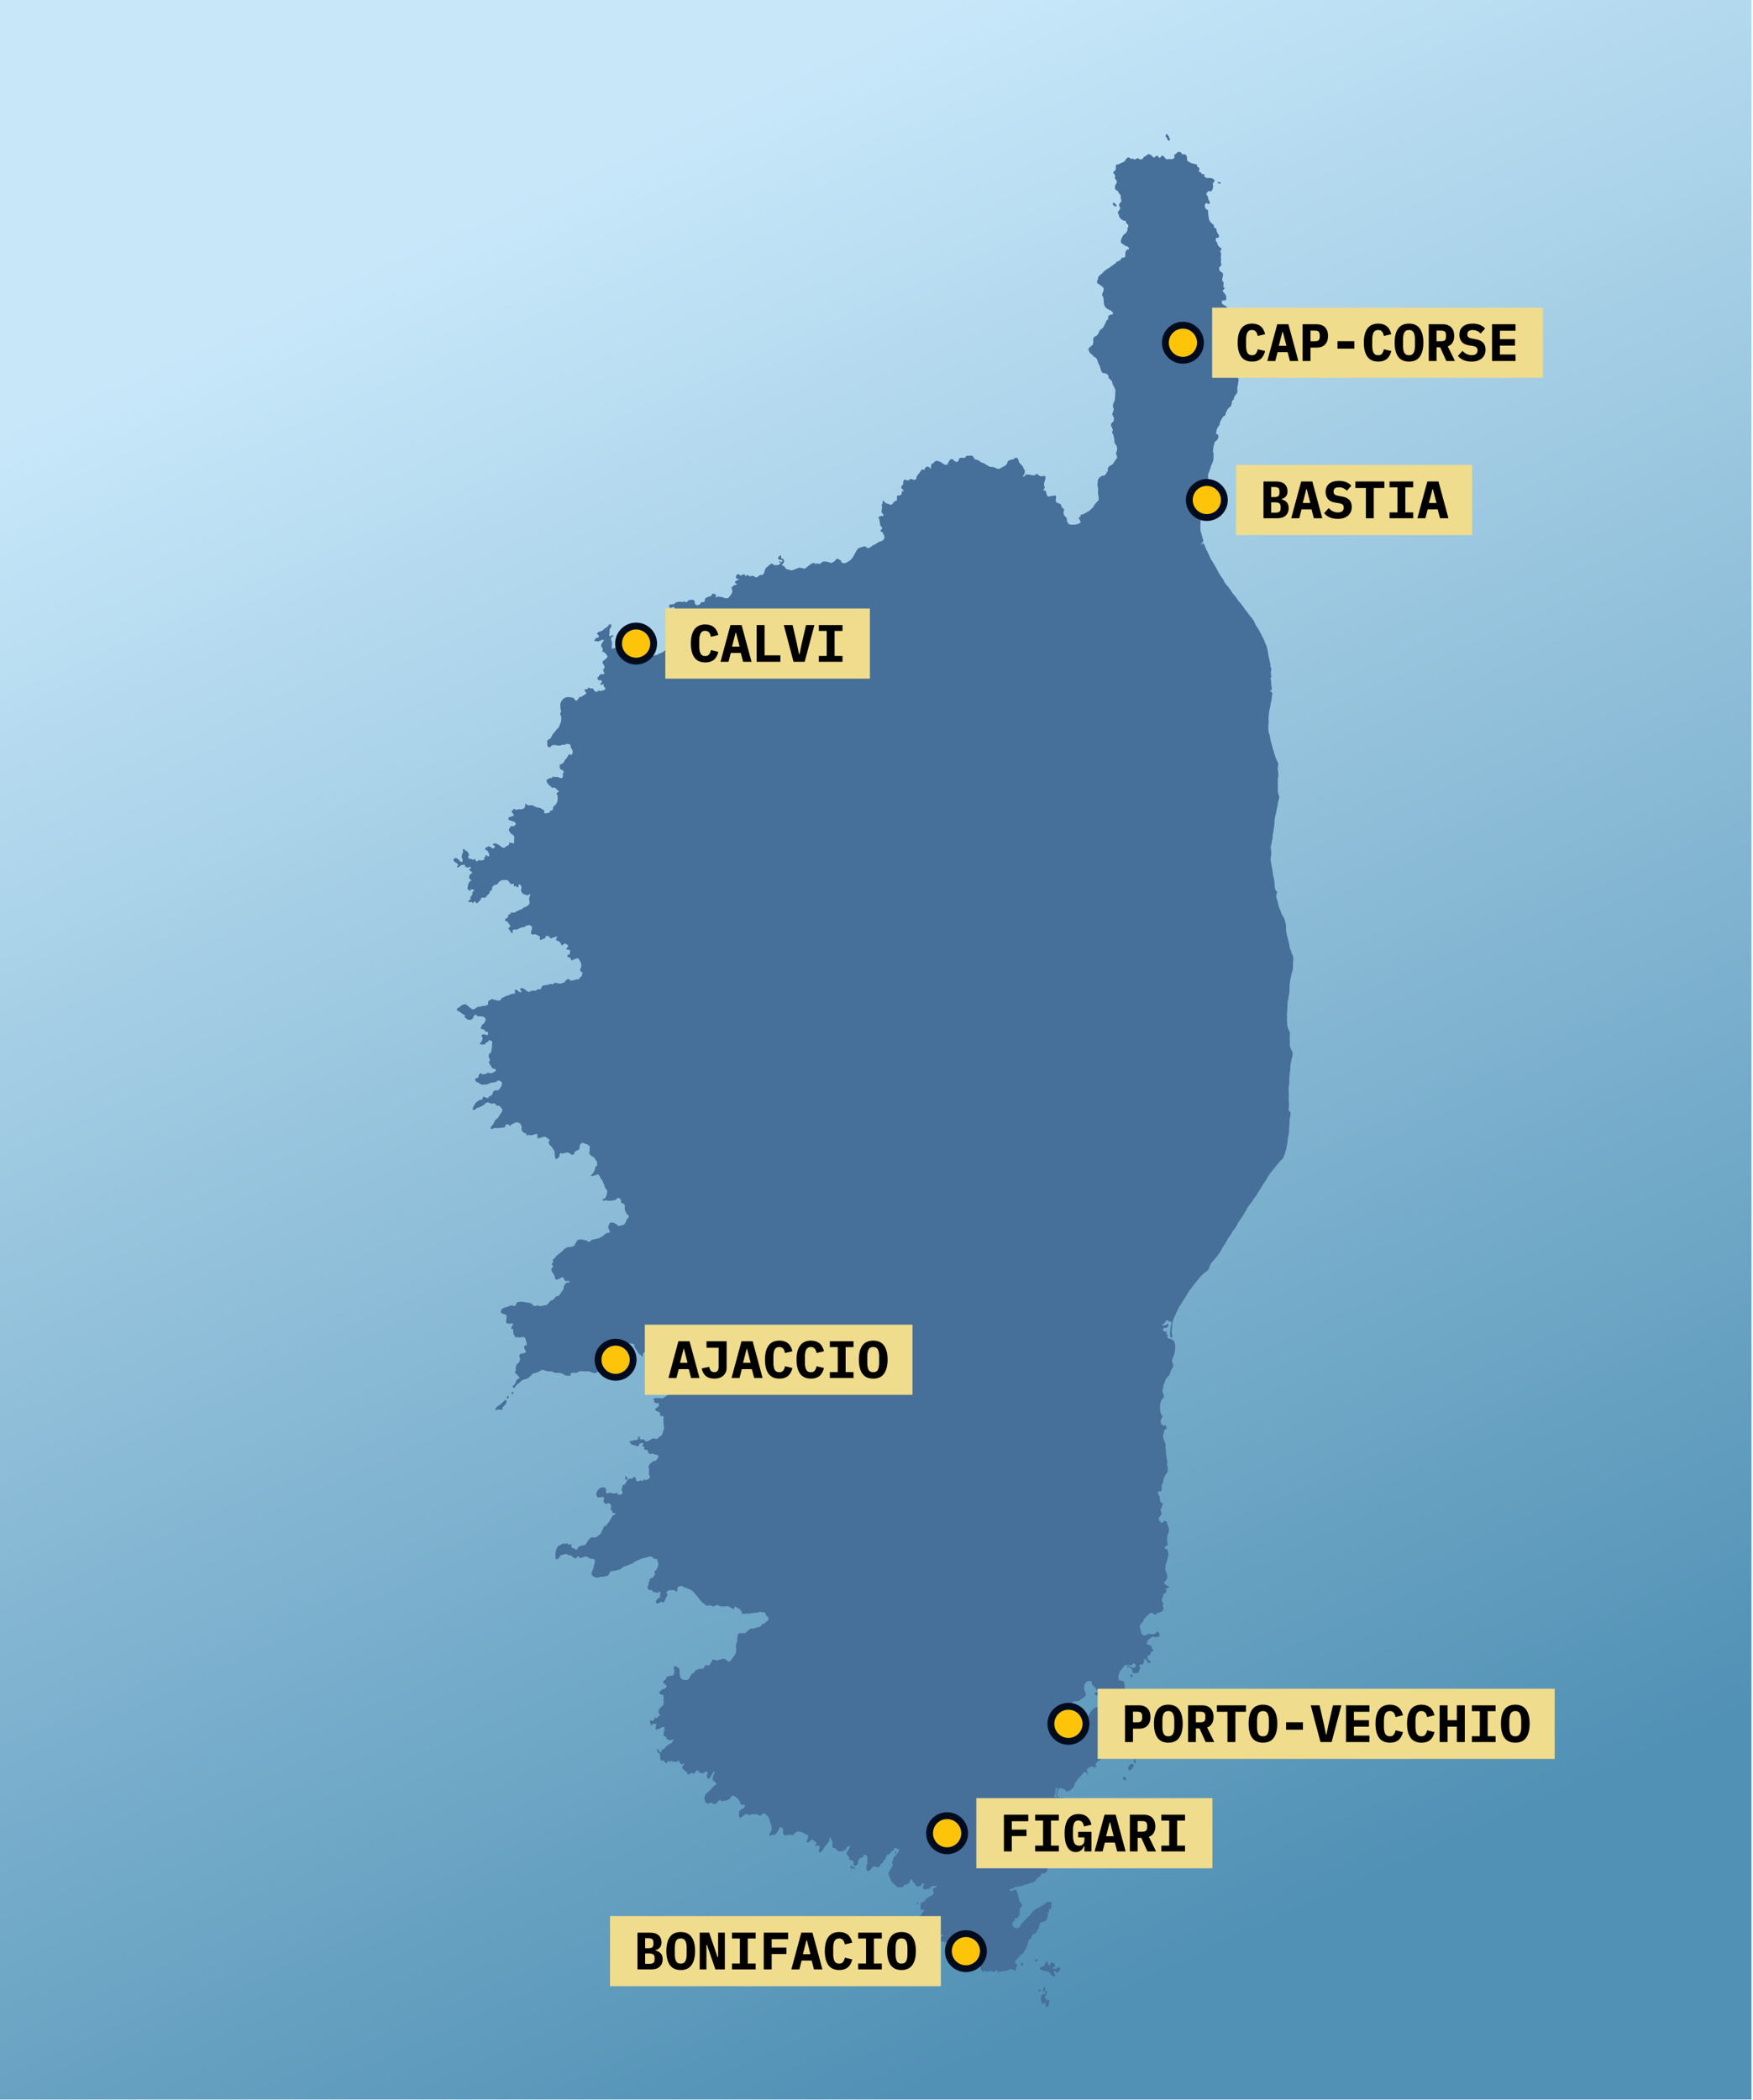 <svg width="921" height="1103" viewBox="0 0 921 1103" fill="none" xmlns="http://www.w3.org/2000/svg">
<g id="carte-corse-temperatures" clip-path="url(#clip0_1211_9191)">
<g id="Clip path group">
<g id="Group">
<path id="Vector" d="M920.202 0H0V1102.73H920.202V0Z" fill="url(#paint0_linear_1211_9191)"/>
<path id="Vector_2" d="M328.396 775.24C328.791 775.984 327.971 777.788 329.496 777.077C330.006 776.236 329.132 775.486 328.396 775.24Z" fill="#466F99"/>
<path id="Vector_3" d="M265.436 735.246C264.27 736.279 263.326 737.49 261.966 738.303C261.2 738.935 259.957 739.472 260.299 740.728C261.413 740.071 262.872 740.436 263.95 740.494C263.393 738.858 265.792 738.097 266.027 736.561C266.159 736.059 266.174 735.23 265.436 735.246Z" fill="#466F99"/>
<path id="Vector_4" d="M266.629 733.31C265.519 733.992 266.899 735.244 267.252 733.81C267.773 733.268 266.991 733.26 266.629 733.31Z" fill="#466F99"/>
<path id="Vector_5" d="M269.499 731.052C267.808 731.13 269.453 733.387 269.72 731.651C269.749 731.438 269.723 731.153 269.499 731.052Z" fill="#466F99"/>
<path id="Vector_6" d="M546.306 1044.88C545.831 1045.16 545.018 1045.98 546.12 1045.95C547.072 1046.02 546.927 1044.93 546.306 1044.88Z" fill="#466F99"/>
<path id="Vector_7" d="M548.459 1043.75C548.143 1044.38 547.579 1046.45 548.614 1046.25C548.689 1045.54 549.883 1043.67 548.459 1043.75Z" fill="#466F99"/>
<path id="Vector_8" d="M549.294 1045.2C549.095 1046.16 549.575 1047.95 547.914 1047.29C546.911 1048.05 546.369 1050.33 547.49 1051.33C546.84 1052.15 547.342 1053.2 548.219 1052.13C549.128 1052.61 549.13 1051.2 549.303 1051.52C549.712 1052.39 548.603 1054.44 550.436 1053.99C550.998 1053.3 551.418 1052.11 550.737 1051.83C552.603 1051.39 549.957 1049.19 550.13 1051.01C549.061 1051.29 550.723 1049.49 549.331 1049.76C548.085 1048.68 549.919 1048.38 549.668 1047.15C550.581 1046.46 549.914 1045.79 549.294 1045.2Z" fill="#466F99"/>
<path id="Vector_9" d="M544.633 1028.91C544.365 1029.41 542.667 1030 544.098 1030.21C544.89 1030.28 545.902 1029.08 544.633 1028.91Z" fill="#466F99"/>
<path id="Vector_10" d="M550.009 1030.36C548.805 1030.99 549.172 1033.01 547.381 1032.94C546.66 1033.28 545.622 1034.05 546.871 1034.41C547.46 1035.5 548.451 1034.39 549.148 1035.5C550.774 1035.1 551.907 1036.16 552.399 1037.62C553.277 1038.08 555.244 1038.45 554.167 1036.93C553.67 1036.34 553.21 1034.75 554.556 1035.36C555.223 1037.38 557.848 1034.35 556.629 1033.41C555.82 1032.27 555.218 1034.98 554.106 1033.98C553.547 1033.78 552.47 1034.7 553.067 1033.5C554.571 1033.16 554.797 1031.42 553.133 1031.14C551.907 1029.78 551.803 1031.84 551.536 1032.61C550.507 1032.14 550.84 1030.97 550.255 1030.34L550.009 1030.36Z" fill="#466F99"/>
<path id="Vector_11" d="M536.629 1031.01C536.119 1031.79 536.341 1033.23 537.258 1032.02C537.962 1031.53 537.333 1030.76 536.629 1031.01Z" fill="#466F99"/>
<path id="Vector_12" d="M481.794 999.24C481.453 1000.31 483.059 1001.01 482.356 999.52C482.264 999.303 482.014 999.213 481.794 999.24Z" fill="#466F99"/>
<path id="Vector_13" d="M470.804 972.631C469.873 972.7 469.985 974.413 470.7 973.322C470.828 973.136 471.527 972.501 470.804 972.631Z" fill="#466F99"/>
<path id="Vector_14" d="M446.909 979.887C446.729 980.672 446.829 982.112 447.805 981.337C448.506 981.118 449.86 981.934 448.908 980.699C448.38 980.301 447.758 981.192 447.577 980.124C447.453 979.899 447.155 979.758 446.909 979.887Z" fill="#466F99"/>
<path id="Vector_15" d="M602.219 951.666C601.201 952.187 601.812 954.158 602.775 953.281C602.69 952.39 604.876 952.654 603.574 951.745C603.141 951.592 602.669 951.696 602.219 951.666Z" fill="#466F99"/>
<path id="Vector_16" d="M590.869 933.281C589.691 933.333 589.485 934.471 590.696 934.815C591.342 935.18 591.785 935.634 591.52 934.573C591.477 934.118 591.541 933.238 590.869 933.281Z" fill="#466F99"/>
<path id="Vector_17" d="M594.095 926.346C593.598 927.421 591.872 928.405 593.111 929.649C594.511 930.191 594.924 928.375 595.62 927.652C595.906 926.519 594.82 926.536 594.095 926.346Z" fill="#466F99"/>
<path id="Vector_18" d="M596.006 923.767C595.594 924.553 595.579 927.426 596.816 925.725C597.182 925.065 595.994 924.722 596.499 923.842C596.387 923.664 596.16 923.816 596.006 923.767Z" fill="#466F99"/>
<path id="Vector_19" d="M598.753 919.411C598.655 920.808 597.25 922.293 598.588 923.567C600.275 924.572 600.041 921.747 599.566 921.366C597.923 921.292 600.982 919.298 598.753 919.411Z" fill="#466F99"/>
<path id="Vector_20" d="M594.214 879.417C593.024 880.01 595.099 882.3 594.966 880.191C594.973 879.71 594.609 879.37 594.214 879.417Z" fill="#466F99"/>
<path id="Vector_21" d="M639.851 95.502C639.34 96.692 640.883 96.072 641.304 96.577C641.544 95.059 640.527 96.052 639.851 95.502Z" fill="#466F99"/>
<path id="Vector_22" d="M612.971 70.343C611.946 71.056 612.521 72.081 613.241 72.616C613.011 73.796 615.012 74.595 614.592 72.97C614.245 71.951 613.74 71.041 612.971 70.343Z" fill="#466F99"/>
<path id="Vector_23" d="M584.657 106.63C584.464 107.931 586.018 108.839 586.843 108.135C586.454 107.555 585.983 107.467 585.781 106.714C585.44 106.522 585.025 106.61 584.657 106.63Z" fill="#466F99"/>
<path id="Vector_24" d="M289.689 667.032C290.075 668.684 291.713 669.628 291.544 671.435C292.311 673.167 294.285 670.967 295.53 670.895C296.666 671.013 296.251 673.429 297.945 672.829C298.667 672.571 300.253 673.363 298.747 673.603C296.907 673.515 296.014 675.371 296.103 676.937C295.306 678.18 294.391 679.477 293.511 680.738C291.89 680.323 291.331 682.49 290.018 683.021C288.396 683.138 288.373 684.943 287.097 685.474C285.478 685.403 283.89 686.697 282.505 685.587C281.475 685.944 280.259 686.288 279.687 685.041C278.336 683.873 276.528 684.356 274.926 683.77C273.582 683.799 271.202 683.383 271.123 685.226C270.616 686.876 268.572 684.876 267.435 686.094C265.923 686.757 263.442 686.605 263.133 688.708C262.825 690.823 266.64 689.427 266.145 691.9C266.26 693.037 265.005 695.507 267.109 695.09C267.652 695.875 270.377 694.059 269.369 695.947C268.954 696.631 267.731 698.792 269.411 697.913C270.048 698.958 269.218 700.756 270.336 701.337C270.339 702.215 270.93 702.98 271.588 702.102C272.846 703.037 274.336 701.832 275.499 702.343C276.35 702.897 276.221 704.365 276.678 705.276C276.637 705.946 277.022 707.5 276.026 706.505C274.68 707.432 275.626 708.648 276.308 709.617C276.196 711.805 272.737 709.909 272.81 712.34C273.83 714.038 272.869 715.801 271.36 716.685C271.238 717.691 270.484 718.688 271.172 719.609C270.11 720.45 270.517 721.384 271.618 721.918C272.123 722.76 274.03 723.982 272.039 724.3C270.743 725.134 271.101 727.243 269.456 727.819C269.106 729.068 270.613 729.426 270.766 728.178C271.656 726.955 273.119 726.288 274.018 725.163C275.181 724.48 276.681 724.338 277.726 723.691C278.313 722.855 279.319 722.614 279.707 721.539C281.316 721.097 282.989 720.826 284.219 719.708C285.712 719.106 286.899 720.414 288.381 720.241C290.111 719.999 291.564 721.503 293.28 721.082C295 720.817 296.296 722.182 297.829 722.669C298.426 722.082 300.283 723.377 299.69 722.123C299.858 720.011 302.695 721.852 303.783 720.616C305.19 719.559 306.832 720.686 308.411 720.241C310.173 719.996 311.635 721.717 313.315 721.017C314.73 719.937 316.515 721.152 317.962 720.722C319.476 720.239 319.301 717.033 321.386 718.178C323.527 718.794 322.268 714.896 324.516 715.483C325.697 715.582 327.313 717.24 327.791 715.382C328.77 714.836 328.355 713.823 327.263 714.179C326.435 713.6 327.443 712.524 328.117 712.298C328.53 711.114 325.979 710.355 327.526 709.26C329.49 708.709 327.17 706.318 329.212 705.837C330.541 705.62 332.187 705.373 333.315 706.254C332.991 707.816 334.48 708.83 335.089 710.126C335.51 711.312 336.779 711.385 337.215 712.508C338.303 712.781 337.195 710.817 338.313 710.523C339.217 708.801 341.495 709.358 343.012 709.765C344.43 710.081 345.661 710.726 346.197 712.025C347.343 712.945 347.203 715.513 348.962 715.445C349.766 715.327 349.727 716.591 348.883 716.042C348.487 717.326 350.707 718.192 350.837 719.631C352.03 720.773 352.793 722.156 353.169 723.792C353.401 725.434 354.415 726.904 354.439 728.551C354.78 730.315 353.16 731.203 351.851 731.938C350.674 732.915 349.428 733.647 348.167 734.469C346.791 734.433 345.359 734.104 343.913 734.43C342.807 734.553 343.272 735.336 343.837 735.649C343.296 737.151 345.092 736.923 345.982 736.988C346.737 738.441 345.518 739.24 344.383 739.839C343.502 741.748 347.482 740.957 346.761 742.843C346.438 743.844 347.865 743.573 348.236 744.03C349.481 743.596 348.017 745.511 348.58 746.15C348.465 747.785 349.024 749.379 348.766 750.998C347.895 752.144 348.278 754.579 346.302 754.519C345.883 755.985 344.489 756.046 343.33 755.404C341.858 755.818 340.339 757.72 338.832 756.812C338.529 754.87 336.326 757.183 336.162 755.37C336.48 754.08 334.865 754.314 335.371 755.507C334.951 757.204 332.974 755.791 332.134 756.881C331.164 756.827 330.013 756.925 331.235 757.806C331.374 759.411 333.353 758.459 334.074 759.486C334.754 759.118 335.319 760.37 335.602 759.136C335.536 757.909 338.892 757.204 337.764 758.868C336.589 760.069 339.639 759.645 338.312 760.726C338.295 762.019 340.956 760.917 340.389 762.585C340.546 763.327 342.018 764.309 342.632 763.383C343.753 763.6 344.328 764.204 345.48 764.184C346.053 764.952 346.135 765.753 345.209 766.053C345.068 767.112 344.515 767.485 343.501 767.261C342.406 768.2 340.516 769.1 340.761 770.844C341.489 772.277 340.244 774.088 341.538 775.426C341.621 776.871 338.773 778.078 338.331 776.914C337.497 777.126 338.188 778.494 337.118 777.731C335.998 777.148 334.367 779.183 334.168 777.132C334.254 776.284 333.543 775.822 333.315 775.561C332.834 775.917 332.125 777.182 331.015 776.569C329.479 776.871 329.015 778.857 328.097 779.803C326.527 779.753 327.354 781.39 326.482 782.086C326.592 782.902 327.99 784.481 326.314 784.81C325.368 785.676 324.352 784.723 323.97 783.905C322.751 785.299 320.727 783.339 319.31 784.373C317.391 784.578 319.407 782.105 317.883 781.529C316.741 780.651 314.67 781.591 314.06 782.82C313.201 783.864 312.919 785.291 314.008 786.393C314.607 787.011 317.554 785.159 317.424 787.405C316.375 788.473 317.986 790.705 319.316 789.594C321.273 789.204 321.341 791.781 320.653 792.845C321.187 793.508 322.054 792.867 321.529 794.02C321.345 795.086 324.154 794.306 323.112 795.598C321.739 795.288 321.731 797.025 320.856 797.702C320.604 799.125 319.096 799.843 318.625 801.206C316.967 801.173 316.872 803.308 316.091 804.442C315.762 806.097 314.213 806.317 313.255 807.483C311.823 807.714 310.285 806.912 309.5 808.661C308.109 809.45 308.229 812.117 306.162 811.623C305.263 812.018 304.065 812.184 303.557 812.902C303.492 813.922 302.209 814.515 301.941 813.281C300.742 813.46 299.568 812.365 300.354 811.359C299.965 810.344 298.916 812.149 298.292 810.979C297.871 809.868 296.738 811.617 296.034 810.618C295.095 810.956 294.472 811.685 293.425 811.867C292.392 812.928 291.961 814.505 291.84 815.972C291.843 816.979 291.648 818.867 292.478 819.165C293.845 818.836 294.11 816.518 295.478 816.702C296.453 816.24 297.904 815.923 298.88 816.931C300.549 816.492 301.084 818.683 302.567 818.52C303.17 818.336 303.667 816.379 304.143 817.815C305.542 819.226 307.157 816.587 308.8 817.891C309.639 818.594 310.893 818.874 311.672 818.862C313.422 819.165 312.173 821.54 311.885 822.682C312.03 824.214 310.644 825.355 310.775 826.838C311.615 828.417 313.481 829.079 315.189 828.296C316.316 828.055 317.431 828.401 318.419 827.701C320.399 828.164 319.591 825.394 321.344 825.358C322.347 824.646 323.403 825.352 324.406 824.546C326.151 824.883 326.801 822.89 328.458 822.561C329.948 822.105 331.41 821.605 332.857 820.858C333.827 819.665 335.776 819.589 336.993 818.634C338.636 818.47 339.962 817.827 341.513 817.411C342.152 817.609 343.326 817.98 343.403 818.746C343.439 818.817 345.821 818.423 345.264 819.607C346.23 821.099 345.842 822.709 345.115 824.027C344.892 824.946 343.05 825.199 344.124 826.385C344.408 827.206 343.27 827.693 343.127 828.553C342.38 828.868 340.915 828.874 341.374 830.07C340.816 830.873 340.608 831.752 340.838 832.633C339.301 833.451 340.686 835.638 342.026 835.126C343.091 834.356 342.451 836.934 343.706 836.127C344.783 836.09 345.664 837.411 346.24 835.93C347.726 835.937 346.443 837.943 346.802 838.868C345.925 839.564 344.317 840.262 344.656 841.745C345.943 843.267 346.995 840.336 348.109 841.718C349.788 841.487 349.399 839.202 350.499 838.207C351.357 837.171 349.218 836.716 350.591 835.911C351.267 834.735 352.834 835.534 353.872 835.076C354.706 835.374 355.88 836.788 355.818 834.994C355.605 832.813 358.17 832.493 359.469 833.729C360.936 834.053 362.244 834.729 363.581 835.432C364.8 836.299 365.45 837.673 366.541 838.701C367.539 839.74 368.227 841.326 369.541 842.069C370.546 842.463 370.825 843.91 372.151 843.183C372.91 843.45 373.967 842.973 374.459 843.911C375.643 843.302 377.265 842.449 378.363 843.742C379.304 843.872 380.229 843.558 381.19 843.815C382.683 842.757 383.905 844.964 385.293 844.96C386.031 845.629 385.614 842.87 386.702 844.045C387.942 844.548 389.17 845.528 389.754 846.556C389.184 848.233 391.703 847.476 392.367 847.503C393.925 847.655 395.461 847.257 397.008 847.016C398.327 847.173 399.568 846.065 400.71 847.025C402.429 845.833 401.839 848.663 403.219 849.016C404.48 850.116 403.323 851.549 402.208 852.011C401.979 853.573 399.941 852.249 399.973 853.883C398.899 854.955 397.031 854.69 395.722 855.554C394.406 854.666 393.614 856.251 392.549 856.743C391.887 858.467 389.902 857.437 388.728 857.971C387.615 857.301 387.455 859.681 387.383 860.488C387.601 862.32 386.204 863.934 386.753 865.762C386.93 867.322 386.479 869.173 385.334 870.233C384.641 871.17 383.478 873.67 382.22 872.46C381.424 871.461 379.687 870.579 378.692 871.744C377.93 871.724 377.072 871.87 376.544 872.288C375.664 871.745 374.052 870.923 374.056 872.68C372.965 873.213 373.172 875.749 371.468 874.545C369.752 874.136 370.571 876.411 369.116 876.446C368.262 876.794 367.413 876.121 366.639 876.999C365.102 876.467 365.225 878.96 363.644 879.006C362.403 880.068 362.481 882.424 360.381 882.421C358.835 882.49 357.054 881.713 357.263 879.917C356.598 878.422 357.922 876.212 355.696 875.694C354.954 874.255 353.234 875.764 354.279 876.835C354.291 878.135 354.462 880.485 352.489 880.065C351.682 880.798 349.576 879.989 350.253 881.422C349.725 882.35 347.159 883.184 349.096 884.246C349.354 884.985 351.231 885.51 349.9 886.192C349.588 887.349 347.953 886.8 347.434 887.873C346.028 888.251 346.124 889.754 347.518 890.024C349.586 890.086 348.01 892.424 348.826 893.61C348.44 894.485 349.033 895.705 347.815 896.158C346.891 896.936 345.734 897.868 346.068 899.38C345.946 900.243 347.637 900.671 346.331 901.305C345.23 901.259 345.447 903.574 344.471 901.996C343.54 902.463 343.673 904.5 342.125 903.693C340.573 903.546 342.164 905.482 342.018 906.292C342.941 906.502 342.409 905.019 343.57 905.325C344.343 905.409 344.917 905.174 344.786 906.372C344.16 907.022 344.409 909.671 345.528 908.135C346.93 908.404 347.725 906.358 349.052 907.203C348.811 908.184 349.784 908.534 348.806 909.247C348.363 910.06 349.375 910.736 348.373 911.323C348.936 912.057 350.514 911.978 350.072 913.304C350.745 913.646 351.458 913.476 351.903 914.225C352.624 913.955 353.337 913.382 354.113 913.803C353.16 914.185 353.528 915.575 352.264 915.704C351.044 916.582 349.666 917.128 349.146 918.63C348.211 918.482 347.403 919.378 347.34 920.284C345.964 921.075 346.121 917.63 345.18 918.942C345.497 919.679 345.273 920.956 346.381 920.67C347.289 921.727 346.277 924.544 347.796 924.753C349.248 923.851 349.552 927.137 350.6 925.69C350.51 924.346 352.195 925.256 352.217 925.358C352.837 924.509 353.522 924.768 353.48 925.586C354.058 925.044 354.617 924.94 355.003 925.578C355.37 925.136 357.642 924.364 357.034 925.157C356.42 925.788 358.109 926.351 358.135 927.033C358.556 926.278 360.237 925.802 359.153 927.039C358.113 927.843 358.182 929.114 359.417 929.567C359.742 930.697 361.196 930.235 360.98 931.594C362.032 933.055 362.786 930.196 364.027 931.558C365.046 932.076 365.263 930.057 366.242 930.044C366.903 929.007 366.867 931.373 367.998 931.033C368.969 932.566 371.385 929.078 371.789 931.178C371.362 932.328 370.891 934.59 372.839 934.093C373.616 932.859 374.18 931.508 375.126 930.407C376.216 931.039 374.388 932.267 374.512 933.308C374.454 934.284 374.221 935.45 375.449 935.704C375.676 936.508 377.419 937.007 375.907 937.484C374.631 938.245 373.797 939.496 372.852 940.6C371.553 941.403 370.276 942.602 370.126 944.243C369.98 945.52 370.927 948.019 372.456 947.15C373.082 946.76 373.862 946.909 374.625 946.974C374.183 948.445 375.697 946.826 376.118 947.639C376.609 946.645 377.6 945.394 378.645 945.394C378.713 946.974 380.591 945.139 381.44 945.959C382.285 945.026 383.828 945.102 384.117 943.635C385.47 942.329 386.981 944.24 387.92 945.138C389.211 945.897 388.407 948.253 390.374 947.92C392.501 947.671 390.899 950.036 389.722 950.213C388.256 950.846 388.025 952.227 388.331 953.633C388.111 955.6 389.829 954.319 390.562 953.687C391.691 951.785 393.617 954.173 394.979 952.86C396.426 952.945 398.019 952.596 399.154 953.703C400.151 953.83 400.388 951.735 401.75 952.637C403.101 953.263 404.014 954.666 404.388 956.034C404.372 957.374 405.476 958.191 405.301 959.689C406.21 961.311 404.215 962.451 404.141 963.851C404.845 964.806 405.927 963.035 406.888 963.892C408.061 962.833 409.013 961.599 409.472 960.01C410.807 958.949 411.896 961.104 411.323 962.267C411.386 963.461 412.318 964.578 413.522 963.77C414.548 963.639 415.716 963.509 416.497 964.038C417.514 962.732 418.988 961.341 420.834 962.249C422.196 962.26 422.681 963.744 424.162 963.55C425.473 964.756 423.581 966.509 423.765 967.859C424.803 967.506 425.672 967.286 426.18 966.239C427.511 965.634 427.553 967.678 428.876 967.446C429.072 968.223 428.731 968.912 428.218 969.101C428.751 970.213 430.379 968.412 430.662 970.054C430.849 970.821 429.244 972.569 430.893 972.913C432.439 972.506 432.569 970.291 433.887 969.397C434.589 967.982 436.244 967.144 435.729 965.296C436.431 964.05 436.529 966.487 437.19 966.802C437.846 968.196 436.226 970.797 438.838 970.795C439.796 971.267 439.836 972.789 441.323 972.307C442.322 972.694 443.106 972.379 443.682 971.608C444.317 971.581 445.248 972.163 444.532 971.119C444.378 970.109 446.011 969.68 446.772 969.285C446.327 970.762 445.482 972.181 444.67 973.503C445.156 974.563 446.518 975.316 446.105 976.654C447.15 977.247 449.17 976.997 448.353 978.961C448.728 981.127 451.008 979.52 450.792 977.977C450.947 976.621 451.727 975.74 453.103 975.677C453.542 974.841 454.277 973.065 455.241 974.565C456.048 975.751 455.444 977.286 455.716 978.507C455.096 979.836 454.863 981.895 455.969 982.877C457.449 982.623 457.828 980.655 459.259 980.24C460.492 980.573 462.156 981.451 462.454 979.469C462.931 978.543 464.685 978.475 464.112 976.989C466.064 977.049 464.826 974.065 466.861 974.085C467.479 973.441 468.246 972.985 468.461 972.106C469.979 972.872 469.372 969.362 470.866 970.816C471.427 971.552 473.165 970.703 472.258 971.886C471.868 973.48 470.51 974.606 469.359 975.625C469.985 976.942 467.663 978.051 469.084 979.021C468.956 980.652 467.881 981.797 467.013 983.132C466.458 984.621 467.832 986.063 467.936 987.63C468.879 988.762 469.839 989.91 471.059 990.724C471.898 991.542 472.721 991.652 473.483 990.916C474.702 992.293 474.52 989.466 475.778 989.869C477.196 989.724 477.988 988.765 478.205 987.421C479.077 986.419 479.614 987.562 479.526 988.397C480.561 988.813 480.839 989.67 481.226 990.569C481.988 991.044 483.768 990.726 484.112 990.468C483.399 989.084 486.419 988.674 485.281 990.124C484.403 991.288 485.017 993.01 486.626 992.148C487.405 991.744 488.565 992.838 488.698 991.358C489.594 990.49 491.101 990.658 492.187 990.386C491.966 991.863 489.293 991.453 490.365 993.237C491.205 995.281 488.881 995.711 487.662 996.636C486.233 997.111 485.864 999.297 484.357 999.17C483.2 999.519 483.922 1001.58 483.586 1002.63C483.933 1003.52 485.414 1002.93 485.719 1003.07C484.9 1004.27 484.102 1005.89 482.777 1006.7C481.436 1006.54 480.112 1006.88 479.716 1008.23C478.55 1008.89 481.079 1009.65 479.644 1010.53C478.605 1011.8 477.968 1013.39 477.882 1015.04C476.966 1016.3 478.478 1016.9 479.437 1016.17C480.122 1017.39 477.586 1019.19 479.745 1020.06C481.009 1021.38 482.727 1019.84 483.657 1018.96C485.287 1019.81 486.042 1017.41 487.706 1017.76C489.176 1017.74 491.068 1018.07 492.065 1016.81C493.23 1016.46 494.767 1015.98 495.838 1016.18C495.072 1017.15 493.473 1017.7 492.958 1018.55C493.539 1020.17 495.221 1019.62 496.407 1019.91C497.748 1020.49 498.383 1022.09 499.735 1022.66C501.572 1023.8 502.565 1021.42 504.177 1021.3C504.803 1021.51 506.6 1021.36 506.348 1022.15C504.957 1021.94 502.533 1021.67 502.301 1023.53C501.738 1025.63 504.176 1023.87 505.247 1024.07C506.592 1024.08 507.894 1023.71 509.246 1024.08C510.96 1024.17 512.01 1025.61 512.827 1026.91C513.325 1028.5 514.099 1029.95 514.969 1031.36C515.177 1032.76 514.989 1034.91 516.348 1035.64C517.318 1034.49 518.917 1036.35 520.148 1035.11C521.212 1034.93 522.513 1036.69 523.287 1034.98C524.505 1033.61 523.695 1037.61 524.74 1035.84C525.277 1034.77 526.496 1036.19 526.865 1035.15C528.386 1035.64 529.736 1034.69 530.878 1034.13C531.738 1034.71 532.722 1034.07 533.204 1035.26C533.962 1034.84 533.841 1032.93 534.533 1032.03C534.203 1031.32 532.2 1030.67 533.779 1029.73C534.817 1028.68 535.515 1027.36 536.755 1026.52C538 1025.55 538.585 1024.09 539.377 1022.79C539.901 1021.51 540.296 1020.19 540.441 1018.87C541.5 1018.54 542.138 1017.81 541.984 1016.7C542.731 1015.58 544.948 1015.79 544.591 1014.09C546.163 1013.28 545.644 1011.29 546.522 1009.93C547.528 1009.26 549.038 1009.65 549.732 1008.33C550.824 1007.71 549.582 1006.82 550.666 1006.28C550.996 1005.59 549.468 1004.75 551.005 1004.62C551.563 1003.9 550.317 1002.27 552.041 1002.79C552.661 1001.97 552.495 1001.11 552.367 1000.31C553.459 998.461 550.029 998.79 549.389 999.469C548.526 1000.68 546.952 1001.07 545.764 1001.91C544.506 1002.7 542.986 1003.16 542.245 1004.56C541.326 1005.4 541.046 1006.52 539.774 1006.99C538.901 1008.17 537.846 1009.23 536.792 1010.24C536.196 1011.49 535.331 1013.17 533.675 1012.77C532.18 1012.29 530.954 1010.29 532.633 1009.13C533.48 1008.75 533.093 1008.1 533.093 1007.45C534.651 1008.1 536.095 1005.97 535.674 1004.54C535.745 1003.32 535.479 1001.98 536.87 1001.43C537.561 999.86 535.123 998.83 535.3 997.125C534.821 995.634 534.622 993.75 533.759 992.54C532.476 992.201 531.586 994.272 530.616 992.712C529.812 991.822 532.16 992.301 532.408 991.579C533.776 990.83 535.193 990.929 536.686 990.643C538.282 989.738 540.284 989.691 541.795 988.891C543.64 988.829 544.366 987.206 545.401 986.013C546.715 985.942 546.743 984.622 547.418 983.963C549.1 984.299 550.617 983.085 550.249 981.273C549.524 979.379 552.056 979.08 552.713 977.709C554.177 976.256 554.111 979.137 555.135 979.667C556.327 980.637 558.854 978.97 557.919 977.543C557.086 977.336 556.028 977.319 555.393 976.713C553.459 977.502 552.053 974.752 554.174 974.028C554.57 973.421 556.244 972.24 556.288 973.415C555.211 973.526 555.046 975.662 556.247 974.894C556.645 973.906 558.11 974.836 557.457 973.432C557.134 972.48 558.531 972.352 558.374 971.355C559.687 972.393 561.501 970.392 561.109 968.977C561.056 967.97 561.473 967.236 562.441 967.081C563.144 965.39 559.76 964.63 561.442 963.025C563.535 962.18 561.554 960.234 561.869 958.704C561.61 956.702 559.116 957.185 558.504 958.754C558.101 959.406 557.771 960.974 557.178 959.558C557.27 958.295 556.323 957.782 555.289 958.49C554.334 958.65 551.981 957.997 553.904 957.274C555.093 956.339 556.25 955.402 557.439 954.618C558.471 953.249 559.622 951.819 560.053 950.125C560.91 948.654 561.541 946.787 560.391 945.272C559.235 944.764 558.164 943.869 556.707 944.308C554.808 943.927 555.607 941.128 556.095 939.822C557.039 938.327 558.756 939.836 559.859 940.198C559.895 941.385 560.679 940.981 561.332 940.539C562.517 941.228 562.71 939.176 563.895 939.034C564.429 937.532 564.923 935.886 566.173 934.762C566.228 933.747 567.332 934.055 567.41 932.969C568.848 932.712 568.673 929.994 570.563 931.065C571.524 930.594 570.969 933.334 571.539 932.294C571.737 930.941 570.16 929.612 571.847 928.594C572.815 928.277 573.645 927.177 574.5 928.253C575.051 928.245 577.134 927.957 575.672 927.393C575.218 926.058 577.077 925.005 577.974 924.209C579.459 923.791 580.895 922.201 582.544 922.833C583.263 923.329 583.159 924.461 584.061 923.347C584.828 922.849 586.298 924.266 586.556 922.732C587.849 921.787 588.561 920.383 589.346 919.081C589.548 917.695 589.24 916.299 589.181 914.909C588.866 914.521 587.087 914.108 588.558 913.928C589.884 913.162 590.577 911.474 592.091 911.039C593.633 910.464 591.084 910.413 591.752 909.383C591.983 908.472 593.195 908.087 593.393 907.226C595.363 907.052 593.147 904.563 595.117 904.743C595.677 905.322 597.048 906.268 596.808 904.596C597.528 903.338 597.234 902.181 597.267 900.9C595.903 900.338 594.725 902.339 593.132 901.665C591.599 901.291 590.711 902.953 589.141 902.484C588.177 903.394 587.579 901.469 586.879 902.413C585.905 901.756 584.648 903.294 585.852 903.934C584.214 904.427 584.977 902.169 585.11 901.345C584.173 900.279 584.081 898.322 582.346 898.193C582.465 896.562 580.81 897.806 580.129 898.132C579.322 896.68 577.042 896.106 575.552 896.867C574.177 897.571 573.097 898.612 572.471 900.065C571.815 901.555 571.13 902.913 570.076 904.112C569.854 905.937 566.974 905.339 567.57 907.493C567.397 908.083 567.348 909.605 566.599 908.512C565.262 908.251 566.301 910.603 565.07 910.056C564.113 910.581 564.425 908.692 563.999 908.271C565.007 907.387 562.66 905.669 562.69 906.826C563.55 907.907 560.619 909.172 561.53 907.339C562.34 906.769 562.491 905.903 561.817 905.366C561.258 904.218 561.065 903.106 561.251 901.852C560.828 901.234 559.003 900.992 560.38 900.363C561.209 900.303 562.909 900.267 561.857 899.04C561.35 897.696 561.652 895.903 562.118 894.604C562.949 894.577 563.64 894.476 563.802 893.587C565.191 893.522 566.763 893.89 567.815 892.588C568.778 891.816 570.795 891.161 570.589 889.709C569.711 888.286 569.29 886.767 569.723 885.206C569.42 884.245 570.908 884.109 570.836 883.163C571.737 882.779 572.977 883.039 573.781 883.193C572.939 884.881 574.8 885.679 575.724 886.732C575.838 888.518 578.374 887.339 578.581 888.725C577.418 889.024 575.38 888.54 574.748 889.669C575.663 890.291 576.731 890.946 577.73 890.231C579.246 891.036 580.699 889.552 581.378 888.251C581.863 886.026 584.352 887.325 585.356 888.309C586.653 888.034 586.48 890.258 587.988 889.624C589.068 889.547 590.088 888.098 590.629 889.745C592.026 890.255 591.344 888.164 592.414 888.119C592.732 887.551 592.084 886.533 591.747 887.459C589.822 887.55 591.812 885.385 590.498 884.688C591.233 883.546 589.815 882.419 588.572 882.813C586.709 882.044 587.778 879.309 588.365 877.876C589.198 876.934 590 875.96 590.715 874.966C591.779 873.512 594.671 875.977 595.051 873.779C596.59 872.956 597.453 876.183 595.872 875.684C595.538 876.989 594.381 875.01 593.583 875.442C593.066 874.883 590.77 875.207 592.245 875.72C593.871 875.565 595.188 876.602 595.01 878.315C595.341 879.33 597.011 878.594 597.917 878.713C598.492 877.974 598.364 876.601 599.393 876.099C598.171 875.992 598.641 874.02 599.377 874.097C600.266 875.289 601.339 872.748 600.979 871.943C601.292 870.427 602.58 872.077 602.836 872.813C603.294 874.074 605.709 873.065 604.096 872.324C602.773 871.992 602.176 869.055 604.175 869.301C604.439 868.482 604.525 867.296 605.802 867.328C606.52 866.492 604.725 866.087 605.169 865.04C604.722 863.531 601.491 864.486 602.699 862.371C603.159 860.976 604.891 859.933 605.819 859.417C606.766 860.507 608.017 859.502 609.034 859.595C609.602 858.591 608.525 855.8 607.345 857.657C606.099 859.046 604.555 857.984 603.052 858.18C601.931 859.553 599.664 859.131 599.512 857.207C599.337 855.705 598.044 853.792 599.7 852.796C599.99 851.968 600.963 851.392 600.978 850.357C601.946 849.731 602.203 848.639 603.339 848.23C603.945 847.527 605.249 846.24 605.992 847.72C606.86 848.262 607.757 848.097 608.018 847.05C609.418 847.05 611.744 846.254 611.179 844.417C610.515 843.293 611.645 842.38 610.726 841.332C609.744 839.847 611.465 838.651 611.191 837.195C612.352 836.847 613.595 835.759 612.342 834.634C612.429 833.919 614.529 834.641 614.049 833.201C613.265 832.839 610.459 831.811 612.117 830.648C613.514 829.381 613.538 827.427 612.684 825.838C611.992 824.3 612.164 822.677 612.654 821.117C613.23 819.523 613.603 817.882 613.95 816.269C613.375 815.236 614.009 813.253 612.123 813.475C610.927 811.828 614.247 812.315 613.387 810.641C613.096 808.879 612.965 807.201 613.654 805.489C614.627 803.789 614.033 802.081 613.226 800.476C613.331 799.011 611.453 798.078 610.952 799.758C609.154 800.105 607.904 797.011 609.69 796.263C610.673 795.303 609.958 793.535 609.714 792.855C610.335 791.82 611.764 789.683 610.025 789.094C608.881 788.212 609.816 786.405 608.78 785.32C607.97 784.608 608.37 782.277 609.626 783.468C610.943 782.659 610.07 781.021 610.399 779.797C611.61 778.616 610.78 776.788 611.99 775.682C611.931 774.001 614.06 773.76 613.345 771.991C614.009 770.966 613.022 769.699 613.1 768.996C613.859 767.7 612.589 766.278 612.862 764.777C612.303 763.226 612.835 761.546 612.17 760.054C613.013 758.625 611.532 757.115 611.284 755.548C610.559 753.884 611.802 752.353 611.681 750.886C612.963 750.826 613.14 750.017 612.509 748.984C612.253 747.994 610.928 749.553 610.94 748.313C610.439 748.231 608.984 747.791 610.138 747.531C609.088 746.148 610.646 745.006 610.823 743.725C609.436 742.701 609.356 740.399 609.453 738.738C609.575 737.068 609.907 735.379 611.138 734.134C612.384 732.933 610.034 731.437 610.94 729.906C611.026 728.052 611.768 726.324 612.369 724.605C613.091 723.209 614.835 722.356 614.891 720.661C615.265 719.148 617.187 717.747 616.072 716.015C615.072 714.32 616.802 712.648 617.014 710.924C617.52 709.08 617.697 707.133 617.106 705.299C616.811 703.5 614.964 703.265 613.55 702.894C612.827 702.401 614.241 701.046 612.817 700.766C612.031 700.046 614.205 699.924 612.737 699.473C611.423 699.663 609.91 697.768 611.897 697.49C613.122 697.641 614.849 696.21 613.309 695.265C612.796 696.273 610.1 696.57 610.536 695.388C612.342 696.113 611.91 692.888 613.591 693.538C614.23 694.52 615.837 693.749 615.522 695.25C614.775 696.739 615.09 698.29 614.737 699.888C614.823 700.758 614.511 703.328 615.956 702.316C615.685 700.839 615.439 699.322 615.721 697.789C615.792 695.985 615.935 694.122 616.71 692.457C617.389 690.96 618.011 689.409 618.754 687.96C619.37 686.502 620.299 685.238 621.162 683.92C622.019 682.6 622.755 681.248 623.603 679.924C624.353 678.574 625.286 677.392 626.217 676.181C627.074 674.918 628.065 673.832 628.973 672.621C629.898 671.48 630.785 670.286 631.927 669.334C632.897 668.107 634.642 667.73 635.148 666.205C635.562 664.678 636.24 663.224 637.505 662.159C638.362 660.948 639.545 659.937 640.278 658.64C641.313 657.445 641.894 655.97 642.702 654.621C643.521 653.298 644.552 652.023 645.108 650.586C645.944 649.279 647.018 648.146 647.604 646.697C648.667 645.522 649.456 644.268 650.151 642.862C650.836 641.538 651.894 640.266 652.693 639.006C653.491 637.646 654.347 636.344 655.053 634.906C655.908 633.574 656.81 632.254 657.892 631.071C658.37 629.617 659.78 628.656 660.431 627.228C661.25 625.887 662.141 624.65 662.882 623.263C663.784 622.016 664.556 620.655 665.397 619.385C666.063 617.947 667.008 616.814 667.929 615.513C668.734 614.339 669.859 613.392 670.633 612.176C671.633 611.034 672.386 609.856 673.621 608.934C674.654 607.618 675.03 606.024 675.46 604.438C676.072 602.666 676.19 600.777 676.528 598.944C676.445 597.324 677.22 595.769 677.282 594.137C677.091 592.408 677.56 590.681 677.542 588.944C677.316 587.309 678.543 585.384 677.789 583.981C676.447 583.339 677.439 581.249 677.181 580.003C677.255 578.615 676.857 577.223 677.124 575.862C677.151 574.348 676.878 572.872 677.065 571.362C677.245 569.78 677.518 568.299 677.346 566.713C677.54 565.072 677.599 563.391 677.913 561.771C677.774 559.97 678.222 558.173 678.559 556.393C678.973 554.741 679.693 552.999 678.485 551.495C677.807 550.349 677.503 549.195 677.723 547.766C677.697 546.194 677.403 544.569 677.723 543.02C677.892 541.522 676.231 540.122 676.35 538.412C676.275 537.022 676.027 535.653 676.24 534.244C675.929 532.887 676.294 531.469 676.332 530.035C676.591 528.431 676.116 526.724 676.785 525.209C676.825 523.317 677.718 521.548 677.453 519.627C677.463 517.988 677.602 516.349 677.863 514.725C678.314 512.895 678.574 511.077 679.21 509.27C679.227 508.012 679.453 506.713 679.295 505.461C679.705 503.788 679.613 502.177 678.589 500.778C678.477 499.234 677.287 498.012 677.436 496.461C677.053 494.765 676.65 493.043 676.177 491.407C675.789 489.814 675.543 488.221 675.671 486.555C675.569 484.845 675.021 483.255 674.377 481.739C673.223 480.446 673.028 478.761 672.306 477.27C671.526 475.785 671.532 474.086 670.963 472.507C670.221 471.198 670.521 469.55 671.097 468.49C669.409 467.515 669.761 465.378 669.654 463.718C669.528 461.946 668.768 460.271 668.762 458.472C668.527 456.838 668.026 455.281 667.925 453.622C667.382 452.044 667.593 450.427 667.845 448.822C668.264 447.034 667.115 445.311 667.916 443.608C668.177 441.858 668.792 440.238 668.638 438.511C669.147 436.673 669.23 434.741 669.593 432.866C669.556 431.066 669.722 429.265 670.316 427.554C670.672 425.791 670.909 424.101 671.36 422.447C671.168 420.962 672.372 419.663 672.04 418.268C671.582 416.968 671.118 415.62 671.408 414.132C671.244 412.355 671.351 410.577 671.358 408.79C671.998 407.075 671.428 405.313 671.25 403.584C671.363 402.327 672.076 401.089 671.058 399.98C670.444 398.389 669.525 396.794 669.381 395.002C668.545 393.38 668.447 391.578 667.788 389.917C667.356 388.226 667.314 386.42 666.613 384.807C666.349 383.158 666.181 381.513 666.545 379.882C666.389 378.016 666.513 376.136 666.759 374.285C666.824 372.647 667.635 371.053 667.557 369.348C668.077 367.952 668.231 366.486 668.302 365.012C669.213 363.783 666.993 363.193 667.26 362.258C668.673 363.507 668.079 360.956 668.003 360.227C667.659 358.901 668.08 357.509 667.448 356.273C668.563 355.528 667.131 353.338 667.926 352.081C667.806 351.41 668.145 350.31 667.371 350.339C667.768 348.835 666.973 347.536 666.863 346.073C666.189 344.303 666.353 342.476 665.739 340.68C665.538 338.906 664.381 337.506 663.983 335.782C663.233 334.373 662.437 332.986 661.752 331.541C661.099 330.096 659.922 328.966 659.369 327.455C658.782 326.009 657.952 324.717 656.804 323.658C655.928 322.395 655.127 321.205 654.054 320.061C653.347 318.687 652.304 317.663 651.404 316.408C650.301 315.355 649.67 313.967 648.67 312.813C647.498 311.814 646.892 310.361 645.979 309.152C645.133 307.904 644.018 306.907 643.196 305.635C642.861 304.035 641.597 303.222 640.894 301.79C639.949 300.5 639.441 298.989 638.592 297.64C637.727 296.346 637.118 294.878 636.133 293.654C635.477 292.107 634.825 290.695 634.071 289.174C633.241 287.997 633.119 286.3 632.28 285.349C631.63 285.116 631.124 287.104 631.126 285.644C631.64 284.91 632.675 284.276 631.942 283.167C631.627 281.466 630.889 279.859 630.658 278.136C630.593 276.573 630.678 275.021 630.836 273.47C630.568 272.111 631.023 270.714 630.796 269.376C630.63 267.558 631.66 265.882 633.475 265.532C634.33 264.602 632.858 263.485 633.52 262.369C632.503 261.444 635.157 260.808 633.395 260.129C632.995 259.432 634.621 257.26 634.929 259.09C635.216 259.572 634.559 261.941 635.237 260.437C636.484 258.913 633.626 258.035 634.734 256.388C634.935 255.793 635.235 254.552 634.375 255.588C634.006 255.747 634.336 253.733 634.617 253.175C635.158 251.843 634.488 250.431 634.743 249.05C635.425 247.418 636.02 245.744 636.505 244.033C637.579 242.55 637.656 240.613 637.56 238.865C637.864 237.88 636.965 237.626 637.346 236.584C637.386 235.157 637.765 233.656 638.122 232.31C639.098 231.385 640.444 230.462 640.064 228.886C640.087 227.703 638.269 228.323 639.059 226.904C639.148 225.49 639.78 224.202 640.701 223.288C640.823 221.595 641.719 220.141 642.705 218.77C643.147 218.302 644.114 218.448 643.802 217.361C644.402 216.047 644.909 214.528 646.27 213.721C647.694 212.696 646.498 210.575 648.215 209.844C648.055 208.052 649.981 207.091 650.188 205.564C649.714 203.948 650.438 202.373 650.541 200.8C650.862 199.666 650.962 198.276 649.562 197.943C649.019 196.46 650.18 194.585 648.94 193.286C647.705 191.77 648.681 189.913 648.127 188.349C648.151 186.87 648.079 185.448 647.602 184.083C647.975 182.343 646.345 181.761 645.291 181.047C644.825 179.88 645.62 179.089 646.81 179.184C646.973 177.677 646.033 175.635 646.965 174.048C648.288 173.221 647.492 172.073 646.744 171.254C646.759 169.58 645.191 168.166 646.097 166.424C646.044 164.763 645.811 163.146 644.63 161.936C644.894 160.13 641.698 160.635 641.906 158.573C641.922 156.921 644.425 158.703 644.227 156.792C644.682 155.12 643.164 154.061 642.352 152.874C642.182 152.087 644.141 151.903 643.09 150.981C642.122 150.368 643.594 148.53 642.297 147.66C641.473 146.104 643.69 144.234 641.829 142.919C640.369 142.66 640.031 140.308 641.275 139.846C642.41 138.751 640.776 137.811 641.646 136.553C640.856 135.041 642.218 133.295 641.023 132.005C641.281 131.341 642.345 130.999 641.342 130.204C640.418 129.512 639.491 128.911 639.632 127.607C638.592 126.894 638.023 124.365 639.961 124.964C641.562 123.868 638.862 122.176 639.159 120.665C639.129 119.55 637.139 119.836 637.821 118.313C636.668 117.399 635.308 116.311 635.116 114.769C634.958 113.388 634.644 112.035 634.697 110.615C634.777 109.989 633.521 110.22 633.369 109.324C632.512 108.683 633.3 105.411 634.497 107.077C635.437 107.296 635.983 106.737 635.398 105.738C634.463 104.579 635.022 103.057 633.788 102.207C633.96 100.992 634.81 99.93 636.112 100.569C637.299 99.891 637.563 97.955 637.171 96.525C637.433 95.74 639.028 94.504 637.358 94.028C636.109 92.909 634.185 94.101 632.959 92.947C632.312 92.438 633.53 91.463 632.227 91.52C631.082 91.832 631.097 89.843 629.816 90.344C629.94 89.372 630.705 88.129 629.243 87.677C628.564 87.254 628.985 86.838 628.97 86.579C627.65 85.777 625.926 86.178 624.683 84.929C622.974 84.867 624.236 82.522 623.099 81.563C622.708 80.28 620.657 81.95 620.725 80.279C619.726 79.463 618.625 79.647 617.967 80.66C617.483 81.087 616.223 81.574 617.172 82.131C617.103 83.843 615.068 83.629 613.861 83.557C611.969 84.319 611.889 81.46 610.376 81.767C609.925 82.397 609.038 83.719 608.614 82.28C607.641 81.163 607.054 82.36 606.312 82.859C605.491 82.49 605.057 81.3 603.95 81.133C602.85 80.446 602.076 82.515 600.999 82.305C600.43 83.906 599.141 84.207 597.911 83.073C596.95 82.976 596.203 84.62 595.345 83.263C594.429 83.681 593.888 83.457 593.325 82.763C591.619 82.161 591.408 85.017 590.016 85.192C589.11 85.382 587.848 86.627 586.523 86.416C585.891 87.429 586.879 89.667 585.04 90.067C584.268 91.138 586.775 91.906 585.624 93.226C585.915 94.427 587.434 94.953 586.461 96.359C585.663 97.452 585.246 99.837 586.95 100.048C587.744 100.835 587.765 101.798 588.726 102.386C588.943 103.399 588.527 104.443 589.316 105.343C588.736 106.494 587.075 107.59 588.486 108.84C589.041 110.371 586.175 111.218 587.824 112.671C587.754 114.314 589.1 115.212 590.299 115.899C591.204 115.817 591.924 116.166 591.586 117.276C592.83 117.55 593.229 118.992 592.334 119.756C592.711 121.205 591.532 122.719 590.31 123.269C589.596 124.58 588.229 126.393 589.252 127.906C590.278 128.01 590.933 129.409 592.254 129.405C593.031 129.753 593.915 131.317 592.384 131.014C590.886 131.583 591.4 133.824 591.019 135.142C590.326 135.387 588.934 135.023 588.958 136.307C588.177 136.703 587.673 137.437 586.689 137.416C585.965 138.896 584.26 139.224 583.235 140.374C581.955 141.045 580.675 141.895 579.611 142.937C578.81 144.254 576.743 144.664 576.858 146.52C576.493 147.513 575.793 148.665 577.255 149.17C578.397 150.246 580.436 150.669 579.794 152.716C579.406 153.84 578.435 155.007 579.649 155.989C580.009 157.641 579.601 159.555 580.557 161.028C581.322 162.349 583.12 162.672 584.239 163.607C584.932 164.119 585.061 165.405 583.778 165.226C582.34 165.312 581.934 166.611 582.256 167.739C580.915 168.062 581.102 169.865 580.151 170.774C580.005 172.474 578.088 172.735 577.452 174.119C577.195 175.668 576.072 176.484 574.758 177.039C573.929 178.178 574.739 179.732 574.143 180.99C573.312 181.998 571.047 182.836 572.18 184.362C572.495 185.81 574.049 186.077 574.642 187.344C576.46 187.795 576.688 189.756 577.229 191.25C578.4 192.601 577.977 194.725 579.282 195.896C580.826 195.991 582.805 196.508 582.355 198.394C583.221 199.424 584.534 199.901 584.438 201.545C585.004 202.989 586.285 204.244 585.979 205.928C585.912 207.451 585.853 209.014 585.612 210.489C584.846 211.87 584.306 213.286 585.134 214.728C585.3 216.264 583.68 217.187 584.837 218.601C585.669 219.942 585.309 221.425 584.005 222.26C582.749 223.736 585.58 225.323 584.3 226.686C584.122 227.88 585.461 228.495 585.123 229.758C586 230.939 584.87 232.73 586.374 233.641C586.997 234.774 587.226 236.422 586.375 237.653C586.113 239.023 587.851 240.213 586.228 241.25C585.436 242.6 584.731 244.185 583.081 244.63C582.468 245.398 581.476 246.091 582.203 246.987C581.337 248.077 581.109 250.035 579.252 249.851C577.87 250.331 576.51 251.592 576.781 253.226C576.182 254.882 577.299 256.531 576.861 258.172C576.807 259.557 577.369 261.082 577.27 262.61C576.32 263.733 575.087 264.716 574.488 266.157C573.493 267.255 572.479 268.355 571.102 268.952C570.1 269.598 569.199 270.253 567.926 270.363C567.276 270.941 568.078 271.828 566.967 271.567C566.188 272.558 568.751 274.172 567.329 274.706C566.071 275.563 564.294 275.673 562.684 275.597C560.907 275.603 560.296 273.434 560.435 271.984C559.118 271.013 558.186 269.66 559.112 268.044C559.174 266.809 557.363 266.911 557.656 265.459C557.069 263.976 554.405 264.629 554.71 262.638C554.68 261.609 555.457 260.048 553.76 260.271C552.841 260.657 551.61 260.479 550.86 260.865C549.163 260.278 550.326 256.863 548.089 257.676C547.753 257.261 549.521 256.252 548.643 255.323C548.189 253.927 548.943 252.773 549.204 251.574C549.398 251.025 549.389 249.625 548.192 249.999C546.688 250.698 545.613 249.544 544.634 248.709C543.669 250.459 541.749 249.337 540.306 249.192C539.68 249.666 538.647 248.559 538.659 249.818C538.038 250.533 536.517 250.324 537.869 249.608C538.424 248.459 538.907 247.042 537.75 246.154C537.645 244.433 535.724 243.888 535.242 242.352C535.181 240.847 533.855 239.521 532.688 241.109C531.365 241.613 529.599 241.313 529.213 243.125C528.75 244.762 526.831 245.096 525.579 245.971C523.74 247.042 522.405 244.721 520.7 245.339C519.146 244.98 518.065 243.899 516.692 243.227C515.212 243.152 514.292 241.309 512.572 241.456C511.361 241.051 511.626 238.902 509.842 239.357C508.861 239.491 507.273 238.978 507.238 240.358C506.084 240.906 503.8 239.622 503.716 241.646C503.421 243.458 501.038 242.316 500.641 241.14C498.736 240.728 498.48 242.944 497.659 244.01C495.87 244.587 495.12 242.799 493.453 242.432C492.263 241.745 491.154 241.983 490.516 243.227C488.725 243.478 489.294 245.179 488.903 246.376C488.243 244.786 486.018 244.446 485.895 246.581C485.284 247.021 484.268 246.098 483.811 247.223C483.105 248.663 481.634 249.569 481.414 251.215C481.014 253.374 478.321 250.619 477.982 251.926C477.347 252.674 475.953 252.173 475.416 251.844C473.918 252.514 475.185 254.371 473.789 255.16C472.75 256.614 474.735 256.907 474.851 258.092C474.482 258.154 473.869 257.405 473.82 258.485C473.922 259.829 472.673 260.711 471.498 260.159C470.777 261.183 472.08 263.046 470.226 263.218C469.116 263.805 468.682 266.003 467.19 264.855C465.901 264.49 464.725 264.243 464.233 262.9C463.228 263.163 464.174 264.866 463.062 265.214C464.198 266.646 462.215 268.565 463.743 269.787C464.541 270.569 464.26 271.283 463.192 270.925C462.571 271.285 460.703 271.342 461.893 272.464C462.323 273.755 462.116 275.368 462.85 276.634C464.111 276.866 463.227 278.162 462.601 278.544C462.489 279.648 464.379 279.192 463.901 280.426C465.364 281.497 464.618 284.06 462.824 284.277C461.16 284.538 460.436 285.923 458.783 286.287C457.893 287.009 456.618 288.105 455.63 287.895C454.491 286.107 452.735 287.622 451.275 287.774C449.976 288.729 449.486 290.366 448.636 291.656C447.969 293.136 446.986 294.284 445.542 294.993C444.563 296.047 441.647 296.346 441.825 294.312C440.732 294.066 439.691 292.647 438.952 294.226C438.016 295.454 436.333 296.127 435.195 295.1C434.237 295.563 434.082 294.371 433.396 295.044C431.962 294.22 431.255 297.034 429.608 295.904C428.908 295.735 428.547 296.97 428.178 295.785C427.77 295.379 427.644 296.266 427.242 295.668C425.862 296.163 424.841 297.261 423.616 298.106C422.748 299.58 420.653 297.537 419.297 298.384C417.69 298.803 416.001 300.269 414.381 299.094C412.513 299.446 412.673 297.165 411.066 297.097C410.647 296.566 410.731 296.067 411.244 296.284C412.048 295.278 412.499 293.701 410.777 293.38C409.962 293.128 410.816 290.995 409.457 292.046C408.511 292.816 408.689 294.148 410.113 294.024C411.288 293.986 411.501 295.163 410.283 295.207C409.923 294.828 408.74 294.581 409.541 295.318C411.249 295.999 408.353 297.15 407.502 296.779C406.274 297.361 405.823 295.088 404.664 296.412C403.676 297.37 401.994 298.233 401.86 299.61C401.348 300.808 401.388 302.43 399.507 301.941C398.523 302.291 397.687 304.134 396.382 302.849C395.347 301.683 393.957 303.556 393.009 302.066C392.216 301.411 392.021 303.487 391.489 302.191C390.697 300.449 389.227 303.496 388.438 301.698C386.6 300.761 385.719 304.618 387.998 303.914C388.93 304.732 385.07 304.857 386.434 306.398C386.661 306.614 387.669 306.427 386.96 307.091C385.648 307.334 383.442 308.351 384.759 310.005C384.979 311.546 383.555 312.905 382.656 314.053C381.006 314.867 379.597 313.184 377.915 313.437C377.385 312.784 375.803 314.496 375.826 313.217C377.662 312.679 373.601 310.637 374.034 312.733C372.768 313.552 370.273 313.443 370.265 315.424C370.243 317.032 368.094 315.493 367.987 317.108C366.998 318.087 365.355 318.313 365.003 316.635C365.367 314.419 362.253 314.793 361.151 315.754C360.796 317.441 359.716 315.017 358.883 316.221C357.449 315.889 355.186 315.837 354.201 317.246C353.166 317.631 350.938 317.002 351.633 318.788C352.339 320.364 353.993 317.504 354.474 319.53C355.109 320.444 356.256 318.96 356.446 320.398C356.966 321.119 357.201 322.419 356.705 322.884C358.31 324.52 355.049 325.083 353.889 325.466C352.68 325.61 352.815 327.468 354.189 326.836C355.811 327.427 352.523 326.991 352.895 328.014C352.29 328.526 351.387 329.204 352.836 329.307C354.055 330.46 354.409 332.436 354.809 334.044C355.049 335.121 354.133 335.536 354.115 336.602C352.878 337.275 351.457 338.112 350.847 339.28C349.879 340.101 350.131 341.469 348.903 341.968C347.912 343.06 346.447 342.989 345.42 343.928C343.884 344.118 342.425 344.839 340.807 344.671C339.374 344.619 337.848 344.579 336.613 343.759C335.403 343.19 334.665 341.953 333.91 341.036C335.352 340.455 333.875 338.218 335.785 338.191C337.619 338.609 336.317 335.586 335.034 337.082C334.383 336.468 333.095 334.312 332.842 336.314C332.471 337.35 330.909 336.655 330.06 337.269C328.725 338.687 327.221 336.476 325.829 337.577C325.807 338.56 325.703 339.68 324.4 339.826C323.505 340.413 322.173 340.291 321.436 340.879C321.218 339.398 321.924 337.93 321.224 336.45C320.645 335.302 321.377 334.385 322.329 334.169C321.926 333.118 321.169 333.726 320.598 334.315C319.199 333.695 320.914 331.962 320.123 330.862C320.653 329.963 322.294 327.827 320.099 327.891C319.475 329.452 317.774 329.716 316.877 330.914C315.982 331.832 313.834 331.629 313.623 332.923C314.204 333.514 315.302 334.08 314.216 334.901C313.042 334.435 311.202 337.406 313.225 336.673C314.365 337.616 315.869 335.696 317.326 336.089C316.949 337.231 314.859 338.791 316.396 340.202C317.23 340.977 315.625 342.656 317.461 342.511C318.051 343.306 320.286 344.864 318.455 345.816C317.853 346.868 315.804 347.162 316.854 348.686C317.452 349.609 318.185 350.571 317.014 351.443C316.411 352.356 318.625 354.125 316.625 354.124C315.675 353.974 315.014 354.104 314.779 355.175C313.133 355.717 314.113 358.011 315.613 357.148C316.614 357.56 316.15 358.885 315.304 359.102C315.616 360.617 317.536 358.295 317.109 359.954C316.732 360.76 318.868 361.332 317.72 362.276C316.534 362.588 315.558 363.376 314.4 362.599C313.591 364.332 311.95 362.851 311.552 361.596C310.644 361.621 309.891 361.659 309.146 361.108C308.811 361.638 308.37 362.642 307.654 361.828C306.709 362.318 307.157 363.344 307.971 363.54C308.233 365.074 306.115 364.979 305.663 366.043C303.95 365.205 303.641 368.912 302.188 367.782C301.669 366.191 299.773 366.283 298.476 366.111C296.874 366.234 295.561 367.029 294.887 368.493C294.012 369.734 294.53 371.157 294.468 372.561C295.438 373.623 294.038 374.406 294.347 375.314C295.219 376.353 294.819 378.069 294.706 379.334C294.003 380.322 294.109 381.851 292.896 382.649C292.031 383.88 290.893 384.877 290.09 386.171C289.613 387.055 289.68 387.821 288.648 388.114C287.706 388.695 287.055 389.339 287.67 390.529C286.927 391.965 288.969 393.501 289.659 391.73C291.034 390.663 292.661 391.935 294.205 391.567C295.145 391.449 295.803 390.752 296.667 391.381C297.142 390.413 298.769 390.668 299.612 391.086C299.659 392.317 300.247 393.16 300.807 394.13C301.125 395.227 300.47 397.671 299.247 395.89C298.373 396.853 297.943 398.325 296.737 399.17C296.391 400.478 295.483 401.308 294.229 401.481C293.7 402.367 294.201 404.418 295.199 404.382C296.025 404.285 296.7 406.216 295.503 406.311C296 407.337 295.951 408.996 294.32 408.684C293.205 407.76 291.553 408.337 290.372 407.931C290.188 409.212 288.591 408.23 288.072 409.167C286.091 409.515 287.776 411.816 288.69 412.543C289.484 412.944 289.944 414.338 291.17 413.575C292.246 413.863 292.425 415.213 293.635 415.304C293.789 416.218 291.592 416.325 292.775 417.55C293.232 419.203 293.125 421.029 292.045 422.425C291.446 423.34 290.098 423.644 290.644 425.053C290.013 425.974 288.634 425.55 288.8 426.773C287.903 426.962 285.506 427.901 285.866 426.263C286.593 425.307 284.284 425.117 283.893 424.304C282.562 424.528 280.951 423.519 279.535 422.876C278.363 422.978 276.981 423.395 276.352 422.02C275.426 422.658 276.424 424.542 274.747 424.747C273.962 425.467 272.491 424.743 272.018 425.121C271.312 426.275 270.244 423.883 269.496 425.436C267.806 426.225 269.772 427.313 270.06 428.247C269.315 428.871 266.107 429.083 267.329 430.603C268.492 431.38 271.061 431.196 271.051 433.036C270.297 433.448 269.761 434.584 269.026 433.708C267.904 434.213 266.545 436.044 268.028 437.131C268.37 438.437 270.527 438.307 270.197 440.095C270.084 441.017 270.179 442.14 270.106 442.958C269.233 442.963 268.212 442.581 267.525 442.406C268.059 444.334 265.709 444.163 265.014 445.313C263.395 445.524 262.718 443.601 261.089 443.385C260.634 442.427 257.735 443.356 259.568 444.082C260.864 444.943 258.675 446.479 258.02 444.982C257.108 444.679 256.533 444.064 255.89 445.02C254.534 444.927 254.67 446.808 255.991 446.684C256.46 447.464 257.578 449.123 256.8 449.795C256.052 450.136 254.973 448.075 255.03 449.712C255.54 451.027 253.695 449.393 254.459 450.772C255.033 451.622 253.154 451.907 252.923 452.048C252.105 451.723 251.141 451.531 250.85 452.444C249.66 452.724 249.833 450.087 248.44 451.665C247.842 451.181 247.304 450.937 246.748 451.232C246.024 450.555 245.394 450.053 246.451 449.259C246.15 448.242 245.668 446.618 244.36 446.882C244.795 445.536 242.083 445.85 243.41 446.993C243.086 448.072 242.57 449.292 242.538 450.324C243.292 451.189 243.525 453.254 241.778 452.561C241.15 451.469 239.391 449.795 238.384 451.195C237.657 453.204 241.53 453.126 240.511 454.726C238.96 455.768 241.256 455.889 241.662 454.807C242.223 454.097 243.356 454.56 244.08 453.993C244.581 454.441 243.736 455.375 244.804 455.129C245.333 456.102 245.922 455.774 246.628 455.219C248.068 455.207 246.936 456.458 246.441 456.88C246.919 457.628 249.302 458.212 247.418 458.929C246.414 459.659 245.911 461.656 247.534 462.125C248.117 463.04 246.376 462.352 246.694 463.291C245.579 464.124 246.222 465.492 245.484 466.592C246.153 467.33 246.958 468.751 247.412 467.079C248.004 466.734 248.065 467.591 248.716 467.203C249.684 467.855 248.458 468.271 248.21 468.449C248.465 469.688 247.602 470.7 247.018 471.421C248.497 472.389 244.685 473.269 246.631 473.93C247.43 473.699 248.041 473.46 248.437 474.476C248.892 473.954 249.652 472.507 249.968 474.183C251.212 474.94 251.752 472.872 252.66 472.548C252.22 470.338 255.364 472.546 255.634 470.567C256.486 469.869 257.568 469 257.415 467.87C258.2 467.72 258.848 467.402 258.396 466.563C258.892 465.189 259.824 464.663 261.254 464.483C262.022 462.951 263.55 461.901 265.32 462.287C267.121 461.679 267.427 463.491 268.449 464.385C269.268 464.658 270.17 463.402 269.992 464.906C270.008 466.082 270.722 465.504 271.17 465.2C271.366 466.313 272.662 466.488 272.412 465.179C272.502 463.175 274.729 465.842 273.827 466.827C273.276 468.546 274.807 469.807 276.361 469.968C277.068 471.059 278.879 468.592 278.596 470.267C277.717 471.525 278.011 472.988 278.355 474.305C277.758 475.639 276.166 476.481 274.824 476.824C274.48 478.028 272.903 477.334 272.374 478.436C271.541 478.381 271.178 478.535 270.672 479.32C269.918 479.208 269.26 479.454 268.435 479.301C268.464 480.576 266.35 480.044 267.064 481.388C266.73 482.246 264.922 482.635 265.317 483.513C266.718 483.866 267.633 485.404 268.237 486.6C267.547 487.107 266.421 487.559 267.655 488.362C268.2 488.834 268.616 490.916 269.468 489.833C268.954 488.737 269.767 487.794 270.942 488.292C272.43 488.28 273.35 486.861 274.863 487.092C276.272 486.589 277.729 485.081 279.15 486.429C280.571 487.564 277.795 490.294 279.474 490.691C280.312 491.34 280.84 490.231 281.792 490.958C282.535 491.355 284.397 491.72 283.566 493.037C283.75 494.685 285.32 492.711 286.237 492.961C286.675 492.113 286.874 490.885 288.032 491.857C289.076 491.676 289.091 493.86 290.137 492.533C291.12 492.807 292.327 491.044 292.834 492.408C291.786 492.768 291.918 494.001 292.932 494.192C294.216 494.42 294.686 495.47 295.014 496.523C295.99 496.619 296.622 494.652 297.575 495.981C298.655 496.244 298.897 497.203 297.888 497.785C296.581 498.84 298.759 498.822 299.494 498.953C299.643 499.756 299.366 500.635 299.343 501.245C298.047 501.053 297.515 503.067 299.103 502.835C300.063 502.551 299.904 505.355 300.923 504.221C302.009 503.924 303.701 502.418 304.321 504.159C305.373 505.588 305.955 507.214 304.958 508.897C303.926 510.234 306.972 510.501 305.75 511.839C306.068 513.18 304.338 512.945 304.37 514.298C302.829 514.206 301.585 515.014 300.185 515.034C299.212 515.1 298.761 513.369 297.878 514.563C296.842 514.906 296.62 516.731 295.543 516.116C294.16 517.612 292.016 515.358 290.764 516.606C290.334 517.745 289.544 516.223 288.667 516.983C287.357 517.793 284.813 516.902 284.505 518.754C284.145 520.481 282.203 518.796 281.69 520.374C280.429 520.098 278.851 520.327 277.934 521.113C276.491 520.629 275.747 519.204 274.136 518.941C272.882 518.78 273.217 520.427 274.183 520.596C273.065 522.543 271.876 519.122 270.555 519.985C270.075 520.655 271.44 521.964 269.85 521.929C268.216 521.848 267.053 523.198 265.581 523.153C265.035 523.983 263.369 523.842 263.056 525.189C262.007 525.892 260.616 525.407 259.782 524.999C258.978 525.645 259.1 524.164 258.224 524.858C257.222 525.259 255.833 526.005 256.607 527.288C255.699 528.873 253.504 527.861 252.15 528.873C250.788 528.486 249.848 529.748 248.915 530.257C247.411 530.073 246.501 528.843 245.37 527.965C244.507 526.9 243.256 527.878 242.351 528.024C242.045 529.29 238.504 529.52 240.704 531.018C242.084 531.557 242.909 532.865 244.368 533.234C244.154 533.993 243.721 534.488 244.793 534.758C245.652 536.107 248.102 535.939 248.604 534.524C248.666 533.685 250.162 531.898 250.514 533.542C251.909 534.227 253.668 533.237 254.778 534.657C255.815 535.726 254.54 536.963 253.967 537.859C253.179 537.722 253.229 539.234 252.559 539.591C252.357 541.196 255.074 540.015 254.795 541.921C256.246 541.077 257.4 543.504 255.587 543.711C254.62 542.889 251.909 543.162 253.406 544.723C253.869 546.176 252.817 547.427 251.87 548.213C252.647 548.683 254.003 548.811 254.824 548.455C255.082 547.221 256.629 547.704 256.83 546.431C257.574 546.095 259.302 547.224 258.471 548.148C258.731 549.757 258.141 551.374 258.029 552.814C256.098 553.482 256.721 555.678 257.547 556.947C255.908 557.769 257.829 559.501 258.298 560.442C258.391 561.755 261.758 561.038 260.18 562.696C259.066 563.541 257.642 564.143 256.475 563.34C255.572 564.026 254.075 564.47 253.081 564.217C252.828 562.752 251.036 564.787 251.419 565.734C251.165 566.475 249.004 565.972 249.787 567.532C250.245 568.896 251.974 568.284 252.348 569.629C252.921 568.922 253.366 570.493 254.032 569.533C255.597 570.024 257.034 569.036 258.28 568.552C259.333 569.05 259.835 567.816 260.831 568.462C260.93 566.724 264.006 567.703 263.802 569.243C263.576 570.67 262.442 572.127 261.586 572.777C260.211 572.274 258.658 573.218 258.809 574.618C258.252 575.328 257.667 575.736 256.925 575.837C256.604 577.805 254.694 575.852 253.826 576.043C253.466 576.955 253.573 578.089 252.211 577.588C251.088 578.354 249.554 579.085 249.189 580.596C248.551 581.038 248.26 582.366 248.455 582.909C249.732 583.381 250.075 581.794 251.318 581.771C252.488 581.293 254.226 580.598 255.062 579.576C255.472 578.691 257.184 579.033 257.829 579.702C258.78 579.828 260.423 578.885 260.622 580.515C261.555 581.115 262.956 580.207 263.009 581.755C264.22 582.084 264.09 583.871 263.274 584.568C262.398 585.577 262.054 587.016 260.963 587.647C260.013 588.392 259.541 589.331 259.224 590.432C258.607 590.997 256.976 592.707 258.323 593.135C259.598 592.124 260.912 592.583 262.415 592.527C263.452 591.868 265.445 592.918 265.554 591.07C266.391 589.75 267.462 590.919 268.185 591.562C268.186 590.211 270.034 590.386 270.757 589.509C271.651 589.413 272.894 589.662 273.44 590.294C273.792 591.198 274.493 592.094 273.908 592.907C274.647 593.559 273.578 593.883 274.481 594.256C275.159 594.917 275.668 595.389 276.661 595.319C275.898 596.698 277.433 596.259 278.26 596.078C279.097 596.734 280.152 595.795 281.058 595.832C282.665 594.754 282.371 596.926 282.335 597.852C283.919 598.101 286.029 596.17 287.147 597.529C287.69 598.088 289.723 598.549 288.254 599.625C287.969 601.516 290.276 601.979 290.595 603.639C292.027 604.707 290.995 606.511 291.76 607.982C291.404 609.703 293.849 608.056 293.864 607.139C293.893 606.238 294.469 605.022 295.453 605.942C296.815 605.574 298.325 604.802 299.431 605.87C300.262 606.579 301.292 607.053 301.778 605.66C301.899 603.859 304.736 604.625 304.504 602.648C304.306 600.881 305.848 599.471 307.4 600.798C308.491 600.658 309.262 601.691 309.995 602.231C309.53 603.296 310.093 604.377 309.527 605.478C309.757 607.296 312.038 607.196 312.648 608.701C312.974 609.573 314.291 610.32 313.638 611.473C313.967 612.425 313.368 612.634 312.744 612.764C312.774 614.461 311.896 615.829 310.853 617.093C309.401 618.063 311.986 617.831 311.979 617.376C312.369 617.092 313.38 617.879 313.223 616.881C315.132 616.235 315.127 618.991 316.292 619.758C316.762 620.635 317.001 621.611 317.565 622.33C317.272 623.399 318.625 624.561 319.064 625.559C318.978 627.047 318.589 629.337 317.103 629.738C315.542 630.068 317.308 631.286 318.014 630.322C319.705 630.933 321.145 630.607 322.816 630.414C323.994 630.248 324.797 628.139 325.863 629.767C326.829 630.112 325.548 632.007 327.203 632.038C328.348 632.47 328.563 633.438 328.158 634.458C328.201 636.208 329.251 637.647 330.405 638.709C330.172 639.555 330.261 639.979 329.41 640.218C328.879 641.435 328.331 643.757 326.608 643.491C325.776 643.666 324.951 644.499 324.337 643.324C323.184 642.573 321.015 641.339 320.042 642.809C320.01 643.897 318.984 644.368 319.816 645.415C320.037 646.104 321.218 647.514 319.533 647.477C317.761 647.703 317.037 649.53 315.436 649.911C314.398 650.735 313.074 650.485 312.013 651.07C310.633 650.45 309.856 653.31 308.675 651.808C307.195 651.376 305.709 650.631 304.13 651.216C302.796 651.108 303.145 652.628 302.113 653.188C302.161 655.057 299.481 654.921 298.186 655.098C296.721 655.534 295.957 656.677 294.88 657.609C293.795 658.631 292.333 659.273 291.6 660.584C291.307 661.295 289.778 661.37 290.693 662.411C290.972 663.321 288.959 663.737 290.34 664.597C291.146 665.596 289.358 665.882 289.689 667.035V667.032Z" fill="#466F99"/>
<path id="Vector_25" d="M412.622 323.694C413.515 323.193 414.292 324.611 415.254 324.431C416.022 324.715 417.197 324.09 417.615 325.059C417.951 326.147 416.931 326.923 416.803 327.907C416.669 329.019 415.432 329.082 414.663 329.381C413.678 329.937 413.021 328.539 412.097 328.765C411.448 327.652 413.38 328.292 413.723 327.51C414.135 326.647 413.34 325.718 412.772 325.137C412.273 324.875 412.057 323.997 412.622 323.694Z" fill="url(#paint1_linear_1211_9191)"/>
<path id="Vector_26" d="M555.148 939.085C555.802 938.485 555.852 939.913 555.487 940.26C555 941.372 555.146 942.62 555.301 943.754C555.703 944.763 553.769 943.498 553.469 943.44C554.594 943.018 554.301 941.605 554.454 940.636C554.482 939.969 554.497 939.129 555.148 939.085Z" fill="url(#paint2_linear_1211_9191)"/>
</g>
</g>
<g id="3038334">
<path id="Vector_27" d="M323.427 723.399C328.515 723.399 332.639 719.274 332.639 714.187C332.639 709.099 328.515 704.975 323.427 704.975C318.34 704.975 314.215 709.099 314.215 714.187C314.215 719.274 318.34 723.399 323.427 723.399Z" fill="#FEC40A" stroke="#000B1E" stroke-width="3.591"/>
<g id="e-3038334">
<path id="Vector_28" d="M479.417 695.762H338.781V732.61H479.417V695.762Z" fill="#F0DC8D"/>
</g>
<g id="t-3038334">
<path id="AJACCIO" d="M363.085 723.762L361.869 719.119H356.59L355.402 723.762H351.201L356.425 704.472H362.283L367.507 723.762H363.085ZM359.354 708.48H359.133L357.254 715.775H361.233L359.354 708.48ZM381.756 704.472V718.373C381.756 719.239 381.599 720.031 381.286 720.75C380.991 721.45 380.558 722.049 379.987 722.546C379.435 723.044 378.762 723.431 377.97 723.707C377.178 723.965 376.293 724.094 375.317 724.094C373.345 724.094 371.816 723.606 370.729 722.629C369.661 721.634 368.979 720.335 368.684 718.732L372.609 717.931C372.756 718.76 373.032 719.433 373.438 719.948C373.861 720.464 374.488 720.722 375.317 720.722C376.017 720.722 376.56 720.501 376.947 720.059C377.353 719.598 377.555 718.898 377.555 717.959V707.872H371.199V704.472H381.756ZM396.226 723.762L395.011 719.119H389.732L388.544 723.762H384.343L389.566 704.472H395.425L400.648 723.762H396.226ZM392.496 708.48H392.275L390.395 715.775H394.375L392.496 708.48ZM409.509 724.094C406.929 724.094 405.013 723.228 403.76 721.496C402.526 719.746 401.909 717.286 401.909 714.117C401.909 710.948 402.526 708.498 403.76 706.766C405.013 705.016 406.929 704.141 409.509 704.141C410.504 704.141 411.379 704.279 412.134 704.555C412.908 704.813 413.571 705.182 414.124 705.661C414.677 706.14 415.128 706.72 415.478 707.402C415.846 708.083 416.132 708.848 416.335 709.695L412.466 710.635C412.355 710.175 412.226 709.751 412.079 709.364C411.931 708.977 411.738 708.645 411.498 708.369C411.277 708.093 410.992 707.881 410.642 707.733C410.31 707.568 409.905 707.485 409.426 707.485C408.302 707.485 407.5 707.927 407.021 708.811C406.561 709.677 406.33 710.884 406.33 712.431V715.803C406.33 717.351 406.561 718.567 407.021 719.451C407.5 720.317 408.302 720.75 409.426 720.75C410.384 720.75 411.075 720.455 411.498 719.866C411.941 719.276 412.263 718.521 412.466 717.599L416.335 718.539C416.132 719.387 415.846 720.151 415.478 720.833C415.128 721.514 414.677 722.104 414.124 722.601C413.571 723.081 412.908 723.449 412.134 723.707C411.379 723.965 410.504 724.094 409.509 724.094ZM426.079 724.094C423.5 724.094 421.584 723.228 420.331 721.496C419.097 719.746 418.48 717.286 418.48 714.117C418.48 710.948 419.097 708.498 420.331 706.766C421.584 705.016 423.5 704.141 426.079 704.141C427.074 704.141 427.949 704.279 428.705 704.555C429.479 704.813 430.142 705.182 430.695 705.661C431.247 706.14 431.699 706.72 432.049 707.402C432.417 708.083 432.703 708.848 432.905 709.695L429.036 710.635C428.926 710.175 428.797 709.751 428.65 709.364C428.502 708.977 428.309 708.645 428.069 708.369C427.848 708.093 427.563 707.881 427.212 707.733C426.881 707.568 426.476 707.485 425.997 707.485C424.873 707.485 424.071 707.927 423.592 708.811C423.132 709.677 422.901 710.884 422.901 712.431V715.803C422.901 717.351 423.132 718.567 423.592 719.451C424.071 720.317 424.873 720.75 425.997 720.75C426.955 720.75 427.645 720.455 428.069 719.866C428.511 719.276 428.834 718.521 429.036 717.599L432.905 718.539C432.703 719.387 432.417 720.151 432.049 720.833C431.699 721.514 431.247 722.104 430.695 722.601C430.142 723.081 429.479 723.449 428.705 723.707C427.949 723.965 427.074 724.094 426.079 724.094ZM435.99 723.762V720.695H440.135V707.54H435.99V704.472H448.426V707.54H444.281V720.695H448.426V723.762H435.99ZM458.779 724.094C456.199 724.094 454.293 723.219 453.058 721.468C451.842 719.718 451.234 717.268 451.234 714.117C451.234 710.967 451.842 708.516 453.058 706.766C454.293 705.016 456.199 704.141 458.779 704.141C461.358 704.141 463.256 705.016 464.472 706.766C465.706 708.516 466.323 710.967 466.323 714.117C466.323 717.268 465.706 719.718 464.472 721.468C463.256 723.219 461.358 724.094 458.779 724.094ZM458.779 720.75C459.958 720.75 460.769 720.317 461.211 719.451C461.671 718.567 461.902 717.341 461.902 715.775V712.431C461.902 710.884 461.671 709.677 461.211 708.811C460.769 707.927 459.958 707.485 458.779 707.485C457.6 707.485 456.78 707.927 456.319 708.811C455.877 709.677 455.656 710.884 455.656 712.431V715.803C455.656 717.351 455.877 718.567 456.319 719.451C456.78 720.317 457.6 720.75 458.779 720.75Z" fill="black"/>
</g>
</g>
<g id="3034640">
<path id="Vector_29" d="M634.052 271.827C639.139 271.827 643.264 267.702 643.264 262.615C643.264 257.527 639.139 253.403 634.052 253.403C628.964 253.403 624.84 257.527 624.84 262.615C624.84 267.702 628.964 271.827 634.052 271.827Z" fill="#FEC40A" stroke="#000B1E" stroke-width="3.591"/>
<g id="e-3034640">
<path id="Vector_30" d="M773.46 244.19H649.405V281.038H773.46V244.19Z" fill="#F0DC8D"/>
</g>
<g id="t-3034640">
<path id="BASTIA" d="M663.815 252.9H670.586C672.484 252.9 673.93 253.361 674.925 254.282C675.938 255.203 676.445 256.456 676.445 258.04C676.445 259.146 676.169 260.03 675.616 260.693C675.082 261.338 674.308 261.808 673.295 262.103V262.269C674.492 262.563 675.413 263.079 676.058 263.816C676.721 264.553 677.053 265.576 677.053 266.884C677.053 268.505 676.537 269.795 675.505 270.753C674.492 271.711 673.064 272.19 671.222 272.19H663.815V252.9ZM669.951 269.288C670.946 269.288 671.673 269.122 672.134 268.791C672.595 268.459 672.825 267.851 672.825 266.967V266.165C672.825 265.281 672.595 264.673 672.134 264.341C671.673 264.01 670.946 263.844 669.951 263.844H667.85V269.288H669.951ZM669.426 261.08C670.402 261.08 671.111 260.924 671.554 260.61C671.996 260.279 672.217 259.689 672.217 258.842V258.013C672.217 257.165 671.996 256.585 671.554 256.272C671.111 255.958 670.402 255.802 669.426 255.802H667.85V261.08H669.426ZM690.28 272.19L689.064 267.547H683.785L682.597 272.19H678.396L683.62 252.9H689.479L694.702 272.19H690.28ZM686.549 256.907H686.328L684.449 264.203H688.428L686.549 256.907ZM702.816 272.522C701.195 272.522 699.785 272.254 698.588 271.72C697.39 271.186 696.423 270.458 695.686 269.537L698.09 266.884C698.79 267.658 699.555 268.229 700.384 268.597C701.231 268.966 702.088 269.15 702.954 269.15C703.949 269.15 704.704 268.929 705.22 268.487C705.736 268.045 705.994 267.409 705.994 266.58C705.994 265.898 705.791 265.382 705.386 265.032C704.999 264.682 704.336 264.433 703.396 264.286L701.379 263.954C699.647 263.66 698.394 263.024 697.62 262.048C696.847 261.053 696.46 259.846 696.46 258.427C696.46 256.566 697.068 255.129 698.284 254.116C699.5 253.084 701.204 252.568 703.396 252.568C704.889 252.568 706.187 252.799 707.293 253.259C708.398 253.72 709.292 254.346 709.974 255.139L707.625 257.764C707.109 257.193 706.501 256.751 705.801 256.437C705.1 256.106 704.308 255.94 703.424 255.94C701.563 255.94 700.633 256.705 700.633 258.234C700.633 258.897 700.835 259.394 701.241 259.726C701.664 260.058 702.346 260.306 703.286 260.472L705.303 260.832C706.869 261.108 708.076 261.697 708.923 262.6C709.771 263.503 710.195 264.719 710.195 266.248C710.195 267.151 710.038 267.989 709.725 268.763C709.412 269.518 708.942 270.182 708.315 270.753C707.689 271.306 706.915 271.739 705.994 272.052C705.091 272.365 704.032 272.522 702.816 272.522ZM721.763 256.299V272.19H717.618V256.299H712.063V252.9H727.318V256.299H721.763ZM730.043 272.19V269.122H734.189V255.968H730.043V252.9H742.48V255.968H738.334V269.122H742.48V272.19H730.043ZM756.563 272.19L755.347 267.547H750.069L748.88 272.19H744.68L749.903 252.9H755.762L760.985 272.19H756.563ZM752.832 256.907H752.611L750.732 264.203H754.712L752.832 256.907Z" fill="black"/>
</g>
</g>
<g id="3031801">
<path id="Vector_31" d="M507.468 1034.02C512.555 1034.02 516.68 1029.9 516.68 1024.81C516.68 1019.72 512.555 1015.6 507.468 1015.6C502.38 1015.6 498.256 1019.72 498.256 1024.81C498.256 1029.9 502.38 1034.02 507.468 1034.02Z" fill="#FEC40A" stroke="#000B1E" stroke-width="3.591"/>
<g id="e-3031801">
<path id="Vector_32" d="M494.299 1006.39H320.5V1043.23H494.299V1006.39Z" fill="#F0DC8D"/>
</g>
<g id="t-3031801">
<path id="BONIFACIO" d="M334.91 1015.1H341.681C343.579 1015.1 345.025 1015.56 346.02 1016.48C347.033 1017.4 347.54 1018.65 347.54 1020.24C347.54 1021.34 347.264 1022.23 346.711 1022.89C346.177 1023.53 345.403 1024 344.389 1024.3V1024.47C345.587 1024.76 346.508 1025.28 347.153 1026.01C347.816 1026.75 348.148 1027.77 348.148 1029.08C348.148 1030.7 347.632 1031.99 346.6 1032.95C345.587 1033.91 344.159 1034.39 342.317 1034.39H334.91V1015.1ZM341.046 1031.48C342.04 1031.48 342.768 1031.32 343.229 1030.99C343.689 1030.66 343.92 1030.05 343.92 1029.16V1028.36C343.92 1027.48 343.689 1026.87 343.229 1026.54C342.768 1026.21 342.04 1026.04 341.046 1026.04H338.945V1031.48H341.046ZM340.52 1023.28C341.497 1023.28 342.206 1023.12 342.648 1022.81C343.091 1022.48 343.312 1021.89 343.312 1021.04V1020.21C343.312 1019.36 343.091 1018.78 342.648 1018.47C342.206 1018.16 341.497 1018 340.52 1018H338.945V1023.28H340.52ZM357.644 1034.72C355.065 1034.72 353.158 1033.84 351.923 1032.09C350.707 1030.34 350.099 1027.89 350.099 1024.74C350.099 1021.59 350.707 1019.14 351.923 1017.39C353.158 1015.64 355.065 1014.77 357.644 1014.77C360.223 1014.77 362.121 1015.64 363.337 1017.39C364.571 1019.14 365.189 1021.59 365.189 1024.74C365.189 1027.89 364.571 1030.34 363.337 1032.09C362.121 1033.84 360.223 1034.72 357.644 1034.72ZM357.644 1031.37C358.823 1031.37 359.634 1030.94 360.076 1030.08C360.537 1029.19 360.767 1027.97 360.767 1026.4V1023.06C360.767 1021.51 360.537 1020.3 360.076 1019.44C359.634 1018.55 358.823 1018.11 357.644 1018.11C356.465 1018.11 355.645 1018.55 355.184 1019.44C354.742 1020.3 354.521 1021.51 354.521 1023.06V1026.43C354.521 1027.98 354.742 1029.19 355.184 1030.08C355.645 1030.94 356.465 1031.37 357.644 1031.37ZM371.451 1021.56H371.147V1034.39H367.61V1015.1H372.584L376.978 1027.92H377.282V1015.1H380.82V1034.39H375.845L371.451 1021.56ZM384.567 1034.39V1031.32H388.713V1018.16H384.567V1015.1H397.004V1018.16H392.858V1031.32H397.004V1034.39H384.567ZM401.276 1034.39V1015.1H414.072V1018.5H405.422V1022.92H413.16V1026.32H405.422V1034.39H401.276ZM427.658 1034.39L426.442 1029.74H421.164L419.975 1034.39H415.775L420.998 1015.1H426.857L432.08 1034.39H427.658ZM423.927 1019.1H423.706L421.827 1026.4H425.806L423.927 1019.1ZM440.94 1034.72C438.361 1034.72 436.445 1033.85 435.192 1032.12C433.957 1030.37 433.34 1027.91 433.34 1024.74C433.34 1021.57 433.957 1019.12 435.192 1017.39C436.445 1015.64 438.361 1014.77 440.94 1014.77C441.935 1014.77 442.81 1014.9 443.566 1015.18C444.339 1015.44 445.003 1015.81 445.555 1016.29C446.108 1016.76 446.559 1017.34 446.91 1018.03C447.278 1018.71 447.564 1019.47 447.766 1020.32L443.897 1021.26C443.787 1020.8 443.658 1020.38 443.51 1019.99C443.363 1019.6 443.169 1019.27 442.93 1018.99C442.709 1018.72 442.423 1018.51 442.073 1018.36C441.742 1018.19 441.336 1018.11 440.857 1018.11C439.733 1018.11 438.932 1018.55 438.453 1019.44C437.992 1020.3 437.762 1021.51 437.762 1023.06V1026.43C437.762 1027.98 437.992 1029.19 438.453 1030.08C438.932 1030.94 439.733 1031.37 440.857 1031.37C441.815 1031.37 442.506 1031.08 442.93 1030.49C443.372 1029.9 443.695 1029.15 443.897 1028.22L447.766 1029.16C447.564 1030.01 447.278 1030.78 446.91 1031.46C446.559 1032.14 446.108 1032.73 445.555 1033.23C445.003 1033.71 444.339 1034.07 443.566 1034.33C442.81 1034.59 441.935 1034.72 440.94 1034.72ZM450.851 1034.39V1031.32H454.996V1018.16H450.851V1015.1H463.287V1018.16H459.141V1031.32H463.287V1034.39H450.851ZM473.64 1034.72C471.06 1034.72 469.153 1033.84 467.919 1032.09C466.703 1030.34 466.095 1027.89 466.095 1024.74C466.095 1021.59 466.703 1019.14 467.919 1017.39C469.153 1015.64 471.06 1014.77 473.64 1014.77C476.219 1014.77 478.117 1015.64 479.333 1017.39C480.567 1019.14 481.184 1021.59 481.184 1024.74C481.184 1027.89 480.567 1030.34 479.333 1032.09C478.117 1033.84 476.219 1034.72 473.64 1034.72ZM473.64 1031.37C474.819 1031.37 475.629 1030.94 476.072 1030.08C476.532 1029.19 476.762 1027.97 476.762 1026.4V1023.06C476.762 1021.51 476.532 1020.3 476.072 1019.44C475.629 1018.55 474.819 1018.11 473.64 1018.11C472.46 1018.11 471.641 1018.55 471.18 1019.44C470.738 1020.3 470.517 1021.51 470.517 1023.06V1026.43C470.517 1027.98 470.738 1029.19 471.18 1030.08C471.641 1030.94 472.46 1031.37 473.64 1031.37Z" fill="black"/>
</g>
</g>
<g id="3029090">
<path id="Vector_33" d="M334.201 347.238C339.288 347.238 343.413 343.114 343.413 338.026C343.413 332.938 339.288 328.814 334.201 328.814C329.113 328.814 324.989 332.938 324.989 338.026C324.989 343.114 329.113 347.238 334.201 347.238Z" fill="#FEC40A" stroke="#000B1E" stroke-width="3.591"/>
<g id="e-3029090">
<path id="Vector_34" d="M457.027 319.602H349.554V356.45H457.027V319.602Z" fill="#F0DC8D"/>
</g>
<g id="t-3029090">
<path id="CALVI" d="M370.569 347.933C367.99 347.933 366.074 347.067 364.821 345.335C363.587 343.585 362.969 341.126 362.969 337.957C362.969 334.788 363.587 332.337 364.821 330.605C366.074 328.855 367.99 327.98 370.569 327.98C371.564 327.98 372.439 328.118 373.195 328.395C373.969 328.652 374.632 329.021 375.184 329.5C375.737 329.979 376.189 330.559 376.539 331.241C376.907 331.923 377.193 332.687 377.395 333.535L373.526 334.474C373.416 334.014 373.287 333.59 373.139 333.203C372.992 332.816 372.799 332.485 372.559 332.208C372.338 331.932 372.052 331.72 371.702 331.573C371.371 331.407 370.965 331.324 370.486 331.324C369.363 331.324 368.561 331.766 368.082 332.65C367.621 333.516 367.391 334.723 367.391 336.271V339.642C367.391 341.19 367.621 342.406 368.082 343.29C368.561 344.156 369.363 344.589 370.486 344.589C371.444 344.589 372.135 344.294 372.559 343.705C373.001 343.115 373.324 342.36 373.526 341.439L377.395 342.378C377.193 343.226 376.907 343.99 376.539 344.672C376.189 345.354 375.737 345.943 375.184 346.441C374.632 346.92 373.969 347.288 373.195 347.546C372.439 347.804 371.564 347.933 370.569 347.933ZM390.429 347.602L389.213 342.959H383.934L382.746 347.602H378.545L383.768 328.312H389.627L394.851 347.602H390.429ZM386.698 332.319H386.477L384.598 339.615H388.577L386.698 332.319ZM397.52 347.602V328.312H401.693V344.202H409.984V347.602H397.52ZM416.91 347.602L411.797 328.312H416.413L418.679 338.122L419.812 343.677H420.033L421.194 338.122L423.487 328.312H427.882L422.769 347.602H416.91ZM430.192 347.602V344.534H434.338V331.379H430.192V328.312H442.628V331.379H438.483V344.534H442.628V347.602H430.192Z" fill="black"/>
</g>
</g>
<g id="3027934">
<path id="Vector_35" d="M621.483 189.233C626.571 189.233 630.695 185.108 630.695 180.021C630.695 174.933 626.571 170.809 621.483 170.809C616.395 170.809 612.271 174.933 612.271 180.021C612.271 185.108 616.395 189.233 621.483 189.233Z" fill="#FEC40A" stroke="#000B1E" stroke-width="3.591"/>
<g id="e-3027934">
<path id="Vector_36" d="M810.636 161.596H636.836V198.444H810.636V161.596Z" fill="#F0DC8D"/>
</g>
<g id="t-3027934">
<path id="CAP-CORSE" d="M657.852 189.928C655.273 189.928 653.356 189.062 652.104 187.33C650.869 185.58 650.252 183.12 650.252 179.951C650.252 176.782 650.869 174.332 652.104 172.6C653.356 170.85 655.273 169.975 657.852 169.975C658.847 169.975 659.722 170.113 660.477 170.389C661.251 170.647 661.914 171.016 662.467 171.495C663.02 171.974 663.471 172.554 663.821 173.236C664.19 173.917 664.475 174.682 664.678 175.529L660.809 176.469C660.698 176.008 660.569 175.585 660.422 175.198C660.275 174.811 660.081 174.479 659.842 174.203C659.621 173.927 659.335 173.715 658.985 173.567C658.653 173.401 658.248 173.319 657.769 173.319C656.645 173.319 655.844 173.761 655.365 174.645C654.904 175.511 654.674 176.718 654.674 178.265V181.637C654.674 183.185 654.904 184.401 655.365 185.285C655.844 186.151 656.645 186.584 657.769 186.584C658.727 186.584 659.418 186.289 659.842 185.7C660.284 185.11 660.606 184.355 660.809 183.433L664.678 184.373C664.475 185.22 664.19 185.985 663.821 186.667C663.471 187.348 663.02 187.938 662.467 188.435C661.914 188.915 661.251 189.283 660.477 189.541C659.722 189.799 658.847 189.928 657.852 189.928ZM677.711 189.596L676.495 184.953H671.217L670.029 189.596H665.828L671.051 170.306H676.91L682.133 189.596H677.711ZM673.98 174.313H673.759L671.88 181.609H675.86L673.98 174.313ZM684.361 189.596V170.306H691.823C692.762 170.306 693.6 170.454 694.337 170.748C695.074 171.025 695.692 171.43 696.189 171.964C696.705 172.499 697.092 173.144 697.35 173.899C697.608 174.654 697.737 175.502 697.737 176.441C697.737 177.381 697.608 178.229 697.35 178.984C697.092 179.739 696.705 180.384 696.189 180.918C695.692 181.453 695.074 181.867 694.337 182.162C693.6 182.438 692.762 182.577 691.823 182.577H688.534V189.596H684.361ZM688.534 179.233H690.772C691.749 179.233 692.421 179.048 692.79 178.68C693.177 178.311 693.37 177.704 693.37 176.856V176.027C693.37 175.179 693.177 174.571 692.79 174.203C692.421 173.834 691.749 173.65 690.772 173.65H688.534V179.233ZM702.7 183.129V179.205H711.544V183.129H702.7ZM724.135 189.928C721.556 189.928 719.64 189.062 718.387 187.33C717.152 185.58 716.535 183.12 716.535 179.951C716.535 176.782 717.152 174.332 718.387 172.6C719.64 170.85 721.556 169.975 724.135 169.975C725.13 169.975 726.005 170.113 726.76 170.389C727.534 170.647 728.198 171.016 728.75 171.495C729.303 171.974 729.754 172.554 730.104 173.236C730.473 173.917 730.759 174.682 730.961 175.529L727.092 176.469C726.982 176.008 726.853 175.585 726.705 175.198C726.558 174.811 726.364 174.479 726.125 174.203C725.904 173.927 725.618 173.715 725.268 173.567C724.937 173.401 724.531 173.319 724.052 173.319C722.928 173.319 722.127 173.761 721.648 174.645C721.187 175.511 720.957 176.718 720.957 178.265V181.637C720.957 183.185 721.187 184.401 721.648 185.285C722.127 186.151 722.928 186.584 724.052 186.584C725.01 186.584 725.701 186.289 726.125 185.7C726.567 185.11 726.889 184.355 727.092 183.433L730.961 184.373C730.759 185.22 730.473 185.985 730.104 186.667C729.754 187.348 729.303 187.938 728.75 188.435C728.198 188.915 727.534 189.283 726.76 189.541C726.005 189.799 725.13 189.928 724.135 189.928ZM740.264 189.928C737.684 189.928 735.777 189.053 734.543 187.302C733.327 185.552 732.719 183.102 732.719 179.951C732.719 176.801 733.327 174.35 734.543 172.6C735.777 170.85 737.684 169.975 740.264 169.975C742.843 169.975 744.741 170.85 745.957 172.6C747.191 174.35 747.808 176.801 747.808 179.951C747.808 183.102 747.191 185.552 745.957 187.302C744.741 189.053 742.843 189.928 740.264 189.928ZM740.264 186.584C741.443 186.584 742.253 186.151 742.696 185.285C743.156 184.401 743.387 183.175 743.387 181.609V178.265C743.387 176.718 743.156 175.511 742.696 174.645C742.253 173.761 741.443 173.319 740.264 173.319C739.085 173.319 738.265 173.761 737.804 174.645C737.362 175.511 737.141 176.718 737.141 178.265V181.637C737.141 183.185 737.362 184.401 737.804 185.285C738.265 186.151 739.085 186.584 740.264 186.584ZM754.734 189.596H750.644V170.306H758.106C759.045 170.306 759.884 170.454 760.621 170.748C761.358 171.025 761.975 171.43 762.472 171.964C762.988 172.499 763.375 173.144 763.633 173.899C763.891 174.654 764.02 175.502 764.02 176.441C764.02 177.805 763.725 178.975 763.136 179.951C762.546 180.928 761.708 181.573 760.621 181.886L764.407 189.596H759.874L756.641 182.438H754.734V189.596ZM757.111 179.233C758.087 179.233 758.76 179.048 759.128 178.68C759.515 178.311 759.709 177.704 759.709 176.856V176.027C759.709 175.179 759.515 174.571 759.128 174.203C758.76 173.834 758.087 173.65 757.111 173.65H754.734V179.233H757.111ZM773.101 189.928C771.48 189.928 770.071 189.661 768.873 189.126C767.675 188.592 766.708 187.864 765.971 186.943L768.376 184.29C769.076 185.064 769.84 185.635 770.669 186.004C771.517 186.372 772.374 186.556 773.239 186.556C774.234 186.556 774.99 186.335 775.506 185.893C776.022 185.451 776.279 184.815 776.279 183.986C776.279 183.304 776.077 182.789 775.671 182.438C775.285 182.088 774.621 181.84 773.682 181.692L771.664 181.361C769.932 181.066 768.68 180.43 767.906 179.454C767.132 178.459 766.745 177.252 766.745 175.833C766.745 173.973 767.353 172.536 768.569 171.522C769.785 170.491 771.489 169.975 773.682 169.975C775.174 169.975 776.473 170.205 777.578 170.666C778.684 171.126 779.577 171.753 780.259 172.545L777.91 175.17C777.394 174.599 776.786 174.157 776.086 173.844C775.386 173.512 774.594 173.346 773.709 173.346C771.848 173.346 770.918 174.111 770.918 175.64C770.918 176.303 771.121 176.801 771.526 177.132C771.95 177.464 772.631 177.713 773.571 177.879L775.589 178.238C777.155 178.514 778.361 179.104 779.209 180.007C780.056 180.909 780.48 182.125 780.48 183.654C780.48 184.557 780.324 185.396 780.01 186.169C779.697 186.925 779.227 187.588 778.601 188.159C777.974 188.712 777.201 189.145 776.279 189.458C775.377 189.771 774.317 189.928 773.101 189.928ZM783.896 189.596V170.306H796.222V173.705H788.042V178.127H795.945V181.526H788.042V186.197H796.222V189.596H783.896Z" fill="black"/>
</g>
</g>
<g id="6299394">
<path id="Vector_37" d="M497.592 972.077C502.68 972.077 506.804 967.953 506.804 962.865C506.804 957.778 502.68 953.653 497.592 953.653C492.505 953.653 488.38 957.778 488.38 962.865C488.38 967.953 492.505 972.077 497.592 972.077Z" fill="#FEC40A" stroke="#000B1E" stroke-width="3.591"/>
<g id="e-6299394">
<path id="Vector_38" d="M637.001 944.441H512.946V981.289H637.001V944.441Z" fill="#F0DC8D"/>
</g>
<g id="t-6299394">
<path id="FIGARI" d="M527.439 972.441V953.151H540.235V956.55H531.585V960.972H539.323V964.371H531.585V972.441H527.439ZM543.872 972.441V969.373H548.017V956.219H543.872V953.151H556.308V956.219H552.163V969.373H556.308V972.441H543.872ZM569.728 969.705H569.48C569.314 970.11 569.111 970.497 568.872 970.866C568.632 971.234 568.337 971.566 567.987 971.861C567.637 972.137 567.223 972.358 566.744 972.524C566.283 972.69 565.758 972.773 565.168 972.773C564.229 972.773 563.39 972.551 562.653 972.109C561.935 971.667 561.327 971.022 560.829 970.175C560.332 969.327 559.954 968.296 559.696 967.08C559.457 965.864 559.337 964.491 559.337 962.962C559.337 959.682 559.936 957.177 561.133 955.445C562.331 953.695 564.183 952.819 566.688 952.819C567.683 952.819 568.558 952.958 569.314 953.234C570.069 953.492 570.714 953.87 571.248 954.367C571.801 954.846 572.252 955.426 572.602 956.108C572.952 956.79 573.229 957.545 573.431 958.374L569.562 959.314C569.452 958.908 569.323 958.522 569.176 958.153C569.047 957.766 568.872 957.425 568.65 957.131C568.429 956.836 568.153 956.605 567.821 956.44C567.49 956.255 567.084 956.163 566.605 956.163C565.555 956.163 564.809 956.596 564.367 957.462C563.943 958.328 563.731 959.544 563.731 961.11V964.261C563.731 965.827 563.962 967.08 564.422 968.019C564.901 968.959 565.739 969.429 566.937 969.429C567.877 969.429 568.577 969.152 569.037 968.6C569.498 968.047 569.728 967.337 569.728 966.472V965.062H566.44V962.133H573.431V972.441H569.728V969.705ZM586.962 972.441L585.746 967.798H580.468L579.28 972.441H575.079L580.302 953.151H586.161L591.384 972.441H586.962ZM583.231 957.158H583.01L581.131 964.454H585.111L583.231 957.158ZM597.702 972.441H593.612V953.151H601.074C602.013 953.151 602.851 953.298 603.588 953.593C604.325 953.87 604.943 954.275 605.44 954.809C605.956 955.343 606.343 955.988 606.601 956.744C606.859 957.499 606.988 958.347 606.988 959.286C606.988 960.65 606.693 961.819 606.103 962.796C605.514 963.772 604.675 964.417 603.588 964.73L607.375 972.441H602.842L599.609 965.283H597.702V972.441ZM600.079 962.077C601.055 962.077 601.728 961.893 602.096 961.525C602.483 961.156 602.676 960.548 602.676 959.701V958.872C602.676 958.024 602.483 957.416 602.096 957.048C601.728 956.679 601.055 956.495 600.079 956.495H597.702V962.077H600.079ZM610.155 972.441V969.373H614.3V956.219H610.155V953.151H622.591V956.219H618.446V969.373H622.591V972.441H610.155Z" fill="black"/>
</g>
</g>
<g id="2985947">
<path id="Vector_39" d="M561.333 914.621C566.421 914.621 570.545 910.497 570.545 905.409C570.545 900.322 566.421 896.197 561.333 896.197C556.246 896.197 552.121 900.322 552.121 905.409C552.121 910.497 556.246 914.621 561.333 914.621Z" fill="#FEC40A" stroke="#000B1E" stroke-width="3.591"/>
<g id="e-2985947">
<path id="Vector_40" d="M816.812 886.985H576.686V923.833H816.812V886.985Z" fill="#F0DC8D"/>
</g>
<g id="t-2985947">
<path id="PORTO-VECCHIO" d="M591.069 914.985V895.695H598.531C599.471 895.695 600.309 895.842 601.046 896.137C601.783 896.413 602.4 896.819 602.898 897.353C603.414 897.887 603.8 898.532 604.058 899.288C604.316 900.043 604.445 900.891 604.445 901.83C604.445 902.77 604.316 903.617 604.058 904.373C603.8 905.128 603.414 905.773 602.898 906.307C602.4 906.841 601.783 907.256 601.046 907.551C600.309 907.827 599.471 907.965 598.531 907.965H595.242V914.985H591.069ZM595.242 904.621H597.481C598.457 904.621 599.13 904.437 599.498 904.069C599.885 903.7 600.079 903.092 600.079 902.245V901.416C600.079 900.568 599.885 899.96 599.498 899.592C599.13 899.223 598.457 899.039 597.481 899.039H595.242V904.621ZM613.831 915.316C611.251 915.316 609.344 914.441 608.11 912.691C606.894 910.941 606.286 908.49 606.286 905.34C606.286 902.189 606.894 899.739 608.11 897.989C609.344 896.238 611.251 895.363 613.831 895.363C616.41 895.363 618.308 896.238 619.524 897.989C620.758 899.739 621.375 902.189 621.375 905.34C621.375 908.49 620.758 910.941 619.524 912.691C618.308 914.441 616.41 915.316 613.831 915.316ZM613.831 911.973C615.01 911.973 615.821 911.54 616.263 910.674C616.723 909.789 616.954 908.564 616.954 906.998V903.654C616.954 902.106 616.723 900.9 616.263 900.034C615.821 899.149 615.01 898.707 613.831 898.707C612.652 898.707 611.832 899.149 611.371 900.034C610.929 900.9 610.708 902.106 610.708 903.654V907.026C610.708 908.573 610.929 909.789 611.371 910.674C611.832 911.54 612.652 911.973 613.831 911.973ZM628.301 914.985H624.211V895.695H631.673C632.612 895.695 633.451 895.842 634.188 896.137C634.925 896.413 635.542 896.819 636.039 897.353C636.555 897.887 636.942 898.532 637.2 899.288C637.458 900.043 637.587 900.891 637.587 901.83C637.587 903.194 637.292 904.363 636.703 905.34C636.113 906.316 635.275 906.961 634.188 907.274L637.974 914.985H633.441L630.208 907.827H628.301V914.985ZM630.678 904.621C631.654 904.621 632.327 904.437 632.695 904.069C633.082 903.7 633.276 903.092 633.276 902.245V901.416C633.276 900.568 633.082 899.96 632.695 899.592C632.327 899.223 631.654 899.039 630.678 899.039H628.301V904.621H630.678ZM649.045 899.094V914.985H644.9V899.094H639.345V895.695H654.6V899.094H649.045ZM663.543 915.316C660.964 915.316 659.057 914.441 657.822 912.691C656.606 910.941 655.998 908.49 655.998 905.34C655.998 902.189 656.606 899.739 657.822 897.989C659.057 896.238 660.964 895.363 663.543 895.363C666.122 895.363 668.02 896.238 669.236 897.989C670.471 899.739 671.088 902.189 671.088 905.34C671.088 908.49 670.471 910.941 669.236 912.691C668.02 914.441 666.122 915.316 663.543 915.316ZM663.543 911.973C664.722 911.973 665.533 911.54 665.975 910.674C666.436 909.789 666.666 908.564 666.666 906.998V903.654C666.666 902.106 666.436 900.9 665.975 900.034C665.533 899.149 664.722 898.707 663.543 898.707C662.364 898.707 661.544 899.149 661.084 900.034C660.641 900.9 660.42 902.106 660.42 903.654V907.026C660.42 908.573 660.641 909.789 661.084 910.674C661.544 911.54 662.364 911.973 663.543 911.973ZM675.692 908.518V904.594H684.536V908.518H675.692ZM693.755 914.985L688.643 895.695H693.258L695.524 905.506L696.657 911.061H696.878L698.039 905.506L700.333 895.695H704.727L699.614 914.985H693.755ZM707.176 914.985V895.695H719.501V899.094H711.321V903.516H719.225V906.915H711.321V911.586H719.501V914.985H707.176ZM730.268 915.316C727.689 915.316 725.773 914.451 724.52 912.719C723.286 910.968 722.669 908.509 722.669 905.34C722.669 902.171 723.286 899.721 724.52 897.989C725.773 896.238 727.689 895.363 730.268 895.363C731.263 895.363 732.139 895.501 732.894 895.778C733.668 896.036 734.331 896.404 734.884 896.883C735.436 897.362 735.888 897.943 736.238 898.624C736.606 899.306 736.892 900.071 737.095 900.918L733.226 901.858C733.115 901.397 732.986 900.973 732.839 900.587C732.691 900.2 732.498 899.868 732.258 899.592C732.037 899.315 731.752 899.103 731.402 898.956C731.07 898.79 730.665 898.707 730.186 898.707C729.062 898.707 728.26 899.149 727.781 900.034C727.321 900.9 727.09 902.106 727.09 903.654V907.026C727.09 908.573 727.321 909.789 727.781 910.674C728.26 911.54 729.062 911.973 730.186 911.973C731.144 911.973 731.835 911.678 732.258 911.088C732.7 910.499 733.023 909.743 733.226 908.822L737.095 909.762C736.892 910.609 736.606 911.374 736.238 912.055C735.888 912.737 735.436 913.327 734.884 913.824C734.331 914.303 733.668 914.672 732.894 914.93C732.139 915.188 731.263 915.316 730.268 915.316ZM746.839 915.316C744.26 915.316 742.344 914.451 741.091 912.719C739.857 910.968 739.239 908.509 739.239 905.34C739.239 902.171 739.857 899.721 741.091 897.989C742.344 896.238 744.26 895.363 746.839 895.363C747.834 895.363 748.709 895.501 749.465 895.778C750.239 896.036 750.902 896.404 751.455 896.883C752.007 897.362 752.459 897.943 752.809 898.624C753.177 899.306 753.463 900.071 753.665 900.918L749.796 901.858C749.686 901.397 749.557 900.973 749.409 900.587C749.262 900.2 749.069 899.868 748.829 899.592C748.608 899.315 748.322 899.103 747.972 898.956C747.641 898.79 747.235 898.707 746.756 898.707C745.633 898.707 744.831 899.149 744.352 900.034C743.891 900.9 743.661 902.106 743.661 903.654V907.026C743.661 908.573 743.891 909.789 744.352 910.674C744.831 911.54 745.633 911.973 746.756 911.973C747.714 911.973 748.405 911.678 748.829 911.088C749.271 910.499 749.594 909.743 749.796 908.822L753.665 909.762C753.463 910.609 753.177 911.374 752.809 912.055C752.459 912.737 752.007 913.327 751.455 913.824C750.902 914.303 750.239 914.672 749.465 914.93C748.709 915.188 747.834 915.316 746.839 915.316ZM765.4 906.915H760.536V914.985H756.363V895.695H760.536V903.516H765.4V895.695H769.573V914.985H765.4V906.915ZM773.321 914.985V911.917H777.466V898.763H773.321V895.695H785.757V898.763H781.611V911.917H785.757V914.985H773.321ZM796.11 915.316C793.53 915.316 791.623 914.441 790.389 912.691C789.173 910.941 788.565 908.49 788.565 905.34C788.565 902.189 789.173 899.739 790.389 897.989C791.623 896.238 793.53 895.363 796.11 895.363C798.689 895.363 800.587 896.238 801.803 897.989C803.037 899.739 803.654 902.189 803.654 905.34C803.654 908.49 803.037 910.941 801.803 912.691C800.587 914.441 798.689 915.316 796.11 915.316ZM796.11 911.973C797.289 911.973 798.099 911.54 798.541 910.674C799.002 909.789 799.232 908.564 799.232 906.998V903.654C799.232 902.106 799.002 900.9 798.541 900.034C798.099 899.149 797.289 898.707 796.11 898.707C794.93 898.707 794.111 899.149 793.65 900.034C793.208 900.9 792.987 902.106 792.987 903.654V907.026C792.987 908.573 793.208 909.789 793.65 910.674C794.111 911.54 794.93 911.973 796.11 911.973Z" fill="black"/>
</g>
</g>
</g>
<defs>
<linearGradient id="paint0_linear_1211_9191" x1="136.392" y1="162.58" x2="546.947" y2="1068.58" gradientUnits="userSpaceOnUse">
<stop stop-color="#C8E8FA"/>
<stop offset="1" stop-color="#5191B5"/>
</linearGradient>
<linearGradient id="paint1_linear_1211_9191" x1="451.211" y1="392.039" x2="793.664" y2="738.738" gradientUnits="userSpaceOnUse">
<stop stop-color="#C8E8FA"/>
<stop offset="1" stop-color="#5191B5"/>
</linearGradient>
<linearGradient id="paint2_linear_1211_9191" x1="451.212" y1="392.042" x2="793.664" y2="738.74" gradientUnits="userSpaceOnUse">
<stop stop-color="#C8E8FA"/>
<stop offset="1" stop-color="#5191B5"/>
</linearGradient>
<clipPath id="clip0_1211_9191">
<rect width="920.202" height="1102.73" fill="white"/>
</clipPath>
</defs>
</svg>
